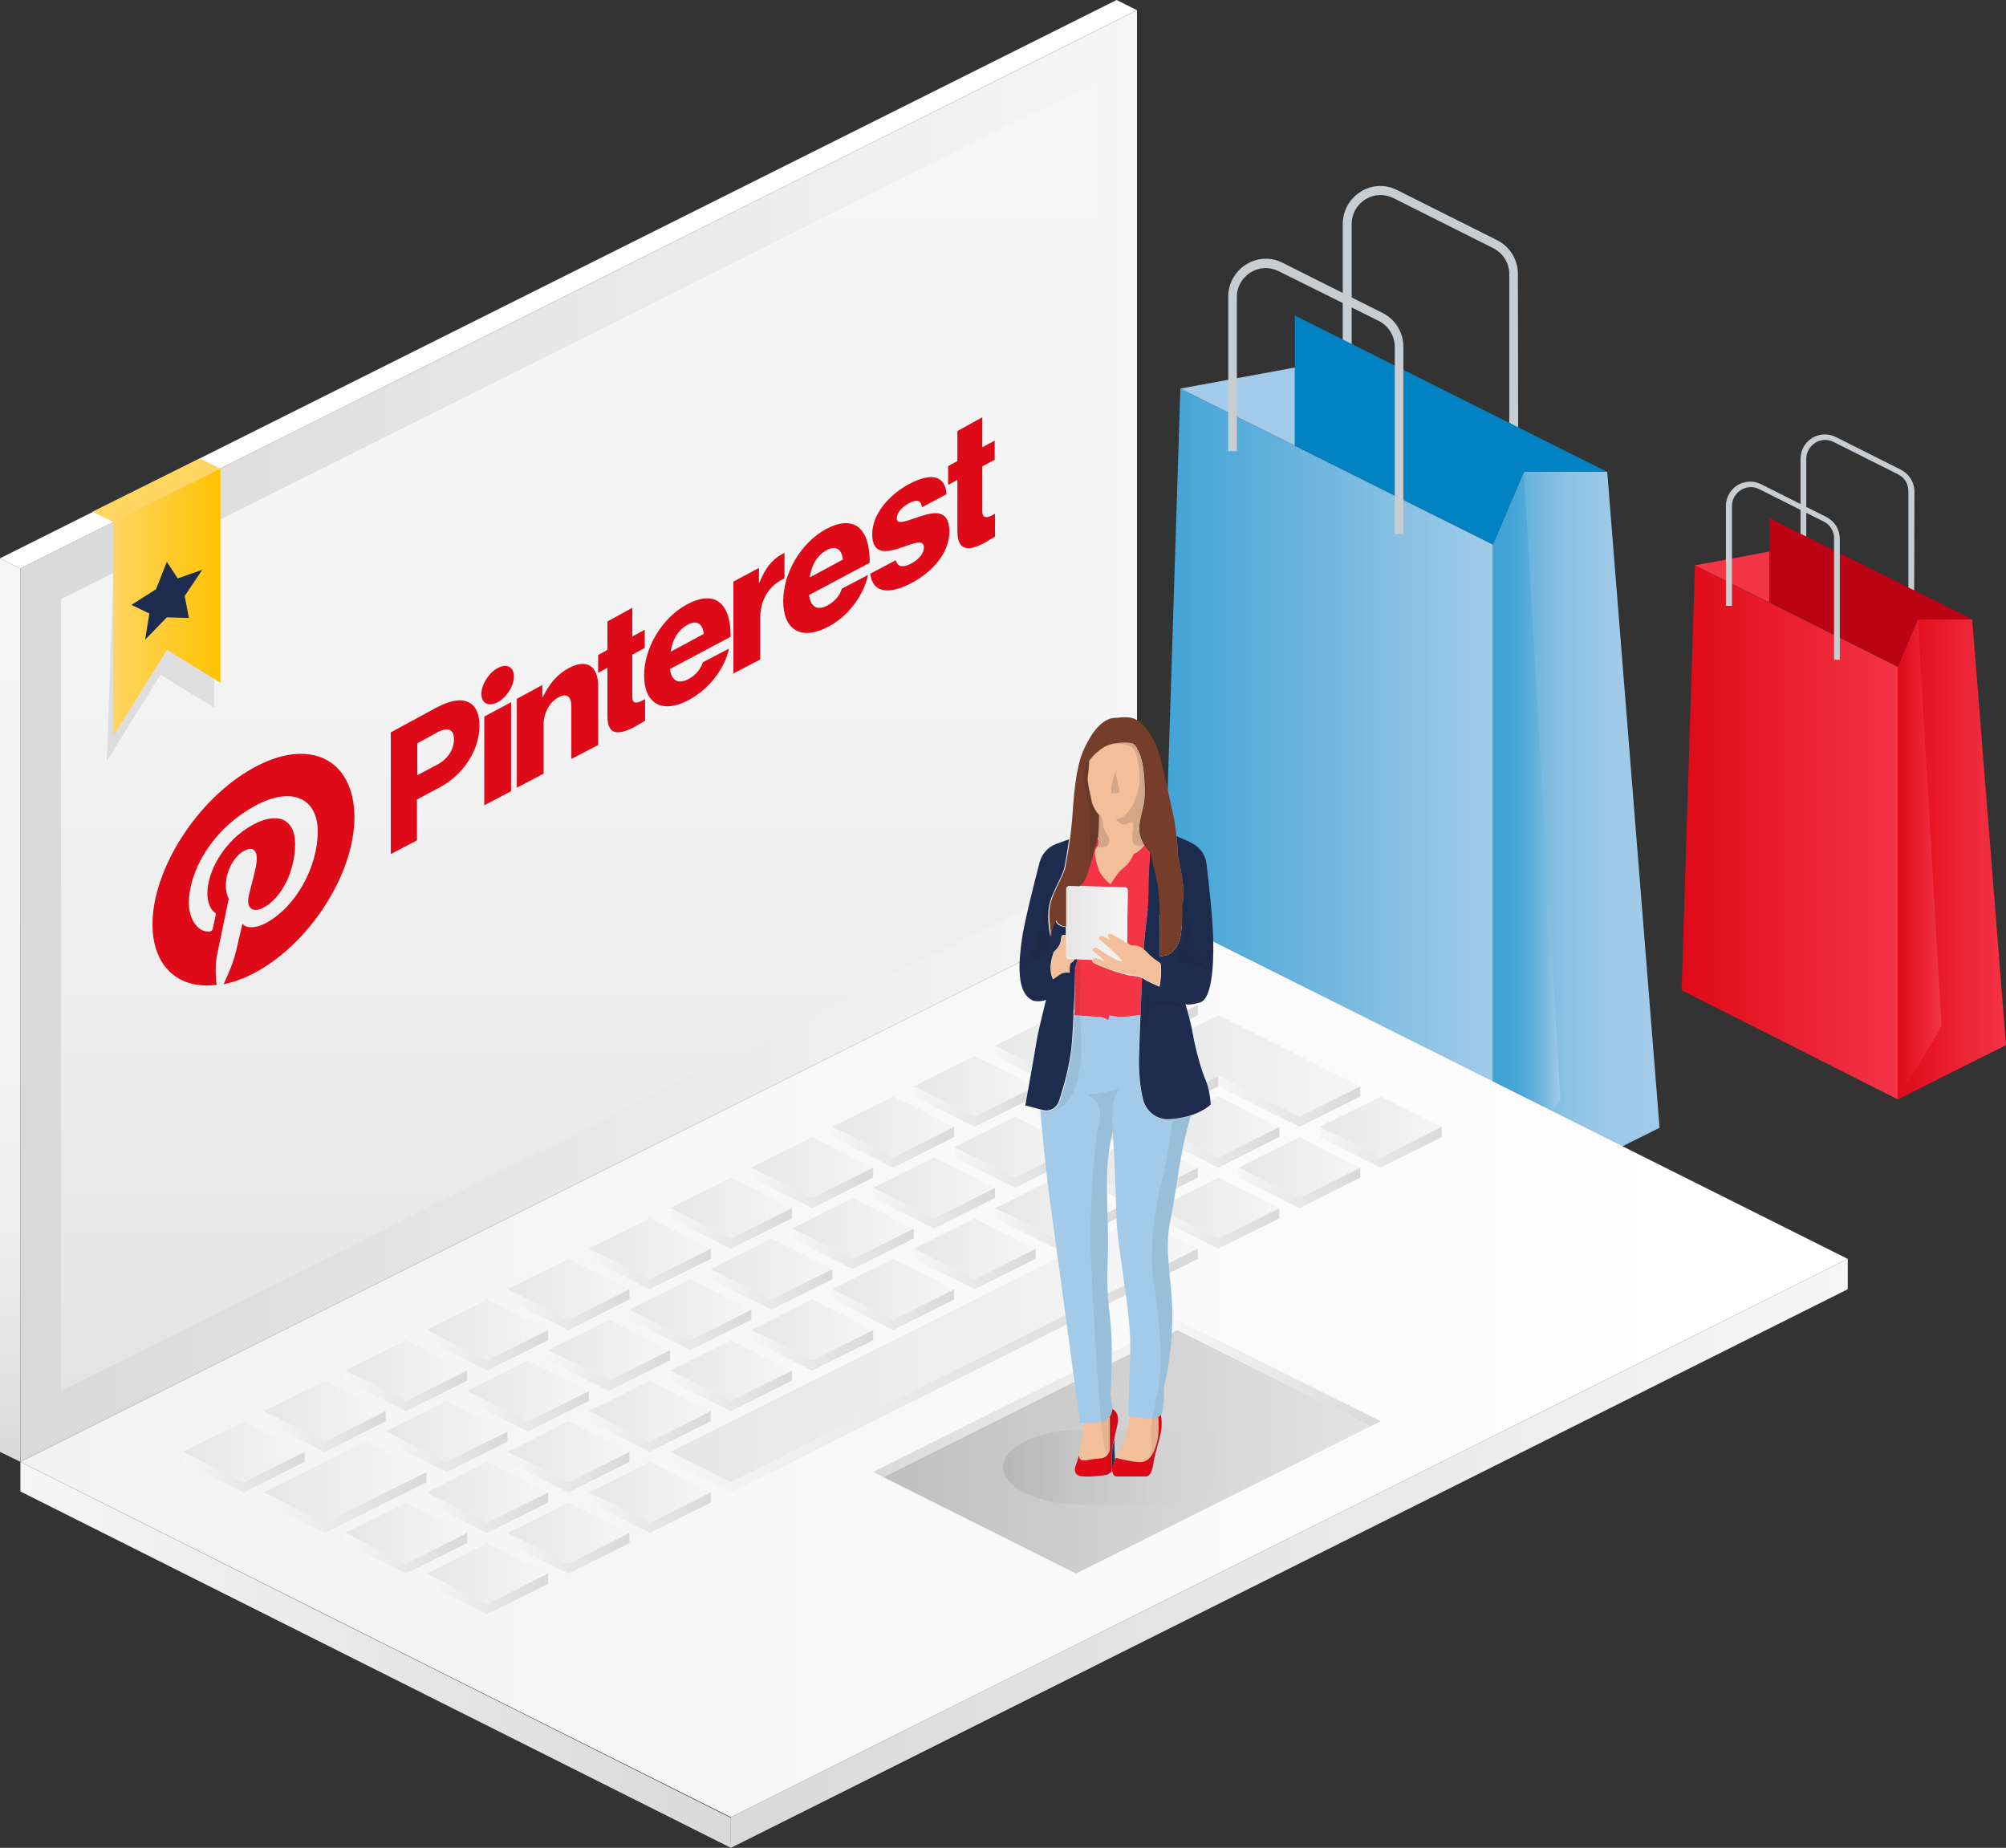 <?xml version="1.0" encoding="utf-8"?>
<!-- Generator: Adobe Illustrator 24.0.2, SVG Export Plug-In . SVG Version: 6.00 Build 0)  -->
<svg version="1.1" id="Calque_1" xmlns="http://www.w3.org/2000/svg" xmlns:xlink="http://www.w3.org/1999/xlink" x="0px" y="0px"
	 viewBox="0 0 628.8 579.2" style="enable-background:new 0 0 628.8 579.2;" xml:space="preserve">
<rect x="0" y="0" width="628.8" height="579.2" fill="#333333" stroke="none"/>
<style type="text/css">
	.st0{fill:#C8CDD1;}
	.st1{fill:url(#SVGID_1_);}
	.st2{fill:url(#SVGID_2_);}
	.st3{fill:url(#SVGID_3_);}
	.st4{fill:#A3CBE9;}
	.st5{fill:#0082C3;}
	.st6{fill:url(#SVGID_4_);}
	.st7{fill:url(#SVGID_5_);}
	.st8{fill:url(#SVGID_6_);}
	.st9{fill:#F43447;}
	.st10{fill:#BA0416;}
	.st11{fill:url(#SVGID_7_);}
	.st12{fill:url(#SVGID_8_);}
	.st13{fill:url(#SVGID_9_);}
	.st14{fill:url(#SVGID_10_);}
	.st15{fill:url(#SVGID_11_);}
	.st16{fill:url(#SVGID_12_);}
	.st17{fill:url(#SVGID_13_);}
	.st18{fill:url(#SVGID_14_);}
	.st19{fill:url(#SVGID_15_);}
	.st20{fill:url(#SVGID_16_);}
	.st21{fill:url(#SVGID_17_);}
	.st22{fill:url(#SVGID_18_);}
	.st23{fill:url(#SVGID_19_);}
	.st24{fill:url(#SVGID_20_);}
	.st25{fill:url(#SVGID_21_);}
	.st26{fill:url(#SVGID_22_);}
	.st27{fill:url(#SVGID_23_);}
	.st28{fill:url(#SVGID_24_);}
	.st29{fill:url(#SVGID_25_);}
	.st30{fill:url(#SVGID_26_);}
	.st31{fill:url(#SVGID_27_);}
	.st32{fill:url(#SVGID_28_);}
	.st33{fill:url(#SVGID_29_);}
	.st34{fill:url(#SVGID_30_);}
	.st35{fill:url(#SVGID_31_);}
	.st36{fill:url(#SVGID_32_);}
	.st37{fill:url(#SVGID_33_);}
	.st38{fill:url(#SVGID_34_);}
	.st39{fill:url(#SVGID_35_);}
	.st40{fill:url(#SVGID_36_);}
	.st41{fill:url(#SVGID_37_);}
	.st42{fill:url(#SVGID_38_);}
	.st43{fill:url(#SVGID_39_);}
	.st44{fill:url(#SVGID_40_);}
	.st45{fill:url(#SVGID_41_);}
	.st46{fill:url(#SVGID_42_);}
	.st47{fill:url(#SVGID_43_);}
	.st48{fill:url(#SVGID_44_);}
	.st49{fill:url(#SVGID_45_);}
	.st50{fill:url(#SVGID_46_);}
	.st51{fill:url(#SVGID_47_);}
	.st52{fill:url(#SVGID_48_);}
	.st53{fill:url(#SVGID_49_);}
	.st54{fill:url(#SVGID_50_);}
	.st55{fill:url(#SVGID_51_);}
	.st56{fill:url(#SVGID_52_);}
	.st57{fill:url(#SVGID_53_);}
	.st58{fill:url(#SVGID_54_);}
	.st59{fill:url(#SVGID_55_);}
	.st60{fill:url(#SVGID_56_);}
	.st61{fill:url(#SVGID_57_);}
	.st62{fill:url(#SVGID_58_);}
	.st63{fill:url(#SVGID_59_);}
	.st64{fill:url(#SVGID_60_);}
	.st65{fill:url(#SVGID_61_);}
	.st66{fill:url(#SVGID_62_);}
	.st67{fill:url(#SVGID_63_);}
	.st68{fill:url(#SVGID_64_);}
	.st69{fill:url(#SVGID_65_);}
	.st70{fill:url(#SVGID_66_);}
	.st71{fill:url(#SVGID_67_);}
	.st72{fill:url(#SVGID_68_);}
	.st73{fill:url(#SVGID_69_);}
	.st74{fill:url(#SVGID_70_);}
	.st75{fill:url(#SVGID_71_);}
	.st76{fill:url(#SVGID_72_);}
	.st77{fill:url(#SVGID_73_);}
	.st78{fill:url(#SVGID_74_);}
	.st79{fill:url(#SVGID_75_);}
	.st80{fill:url(#SVGID_76_);}
	.st81{fill:url(#SVGID_77_);}
	.st82{fill:url(#SVGID_78_);}
	.st83{fill:url(#SVGID_79_);}
	.st84{fill:url(#SVGID_80_);}
	.st85{fill:url(#SVGID_81_);}
	.st86{fill:url(#SVGID_82_);}
	.st87{fill:url(#SVGID_83_);}
	.st88{fill:url(#SVGID_84_);}
	.st89{fill:url(#SVGID_85_);}
	.st90{fill:url(#SVGID_86_);}
	.st91{fill:url(#SVGID_87_);}
	.st92{fill:url(#SVGID_88_);}
	.st93{fill:url(#SVGID_89_);}
	.st94{fill:url(#SVGID_90_);}
	.st95{fill:url(#SVGID_91_);}
	.st96{fill:url(#SVGID_92_);}
	.st97{fill:url(#SVGID_93_);}
	.st98{fill:url(#SVGID_94_);}
	.st99{fill:url(#SVGID_95_);}
	.st100{fill:url(#SVGID_96_);}
	.st101{fill:url(#SVGID_97_);}
	.st102{fill:url(#SVGID_98_);}
	.st103{fill:#FFFFFF;}
	.st104{fill:#DF0A18;}
	.st105{fill:none;stroke:#FDC300;stroke-width:1.109;stroke-linecap:round;stroke-linejoin:round;stroke-miterlimit:10;}
	.st106{opacity:0.1;}
	.st107{fill:#1E1E1E;}
	.st108{fill:url(#SVGID_99_);}
	.st109{fill:#1D2B4E;}
	.st110{fill:#FFD461;}
	.st111{opacity:0.1;fill:url(#SVGID_100_);enable-background:new    ;}
	.st112{fill:#F3BE9A;}
	.st113{fill:#1D3661;}
	.st114{fill:#763D2A;}
	.st115{fill:url(#SVGID_101_);}
	.st116{opacity:0.15;}
	.st117{opacity:0.5;fill:#1E1E1E;}
</style>
<g id="Amazon">
	<g>
		<g>
			<g>
				<path class="st0" d="M475.9,144.6h-2.8V85.9c0-3.4-1.9-6.5-5-8.1l-31.3-15.7c-2.8-1.4-6.1-1.3-8.8,0.4c-2.7,1.7-4.3,4.5-4.3,7.7
					v48.3h-2.8V70.2c0-4.1,2.1-7.9,5.6-10.1c3.5-2.2,7.8-2.4,11.5-0.5l31.3,15.7c4,2,6.5,6.1,6.5,10.6L475.9,144.6L475.9,144.6z"/>
			</g>
			
				<linearGradient id="SVGID_1_" gradientUnits="userSpaceOnUse" x1="363.5" y1="920.81" x2="468" y2="920.81" gradientTransform="matrix(1 0 0 1 0 -670.11)">
				<stop  offset="0" style="stop-color:#40A3D5"/>
				<stop  offset="1" style="stop-color:#A3CBE9"/>
			</linearGradient>
			<polygon class="st1" points="363.5,326.9 468,379.6 468,170.7 370,121.8 			"/>
			
				<linearGradient id="SVGID_2_" gradientUnits="userSpaceOnUse" x1="468" y1="58.36" x2="520.2" y2="58.36" gradientTransform="matrix(1 0 0 -1 0 322.11)">
				<stop  offset="0" style="stop-color:#40A3D5"/>
				<stop  offset="6.451863e-02" style="stop-color:#4FA9D8"/>
				<stop  offset="0.223" style="stop-color:#6DB5DE"/>
				<stop  offset="0.39" style="stop-color:#85BFE3"/>
				<stop  offset="0.567" style="stop-color:#96C6E6"/>
				<stop  offset="0.76" style="stop-color:#A0CAE8"/>
				<stop  offset="1" style="stop-color:#A3CBE9"/>
			</linearGradient>
			<polygon class="st2" points="468,379.6 494.1,366.5 520.2,353.5 503.8,147.9 477.7,147.9 468,170.7 			"/>
			
				<linearGradient id="SVGID_3_" gradientUnits="userSpaceOnUse" x1="467.95" y1="58.36" x2="489.05" y2="58.36" gradientTransform="matrix(1 0 0 -1 0 322.11)">
				<stop  offset="0" style="stop-color:#40A3D5"/>
				<stop  offset="0.24" style="stop-color:#43A4D6"/>
				<stop  offset="0.433" style="stop-color:#4DA8D8"/>
				<stop  offset="0.61" style="stop-color:#5EAFDB"/>
				<stop  offset="0.777" style="stop-color:#76B9E0"/>
				<stop  offset="0.935" style="stop-color:#94C5E6"/>
				<stop  offset="1" style="stop-color:#A3CBE9"/>
			</linearGradient>
			<polygon class="st3" points="468,379.6 489.1,344.4 477.7,147.9 468,170.7 			"/>
			<g>
				<polygon class="st4" points="370,121.8 405.9,139.7 405.9,115.2 				"/>
				<polygon class="st5" points="405.9,98.9 405.9,115.2 405.9,139.7 468,170.7 477.7,147.9 503.8,147.9 				"/>
			</g>
			<g>
				<path class="st0" d="M440,167.4h-2.8v-58.7c0-3.4-1.9-6.5-5-8.1L400.8,85c-2.8-1.4-6.1-1.3-8.8,0.4c-2.7,1.7-4.3,4.5-4.3,7.7
					v48.3H385V93c0-4.1,2.1-7.9,5.6-10.1s7.8-2.4,11.5-0.5l31.3,15.7c4,2,6.5,6.1,6.5,10.6v58.7H440z"/>
			</g>
		</g>
		<g>
			<g>
				<path class="st0" d="M600,192h-1.8v-38.1c0-2.2-1.2-4.2-3.2-5.2l-20.3-10.2c-1.8-0.9-4-0.8-5.7,0.3s-2.8,2.9-2.8,5v31.3h-1.8
					v-31.3c0-2.7,1.4-5.1,3.6-6.5c2.3-1.4,5.1-1.5,7.5-0.3l20.3,10.2c2.6,1.3,4.3,3.9,4.3,6.9L600,192L600,192z"/>
			</g>
			
				<linearGradient id="SVGID_4_" gradientUnits="userSpaceOnUse" x1="527.1" y1="931.01" x2="594.9" y2="931.01" gradientTransform="matrix(1 0 0 1 0 -670.11)">
				<stop  offset="0" style="stop-color:#DF0A18"/>
				<stop  offset="1" style="stop-color:#F43447"/>
			</linearGradient>
			<polygon class="st6" points="527.1,310.4 594.9,344.6 594.9,209 531.3,177.2 			"/>
			
				<linearGradient id="SVGID_5_" gradientUnits="userSpaceOnUse" x1="594.9" y1="52.76" x2="628.8" y2="52.76" gradientTransform="matrix(1 0 0 -1 0 322.11)">
				<stop  offset="0" style="stop-color:#DF0A18"/>
				<stop  offset="1" style="stop-color:#F43447"/>
			</linearGradient>
			<polygon class="st7" points="594.9,344.6 611.8,336.1 628.8,327.6 618.2,194.1 601.2,194.1 594.9,209 			"/>
			
				<linearGradient id="SVGID_6_" gradientUnits="userSpaceOnUse" x1="594.873" y1="52.76" x2="608.573" y2="52.76" gradientTransform="matrix(1 0 0 -1 0 322.11)">
				<stop  offset="0" style="stop-color:#DF0A18"/>
				<stop  offset="1" style="stop-color:#F43447"/>
			</linearGradient>
			<polygon class="st8" points="594.9,344.6 608.6,321.7 601.2,194.1 594.9,209 			"/>
			<g>
				<polygon class="st9" points="531.3,177.2 554.6,188.8 554.6,172.9 				"/>
				<polygon class="st10" points="554.6,162.4 554.6,172.9 554.6,188.8 594.9,209 601.2,194.1 618.2,194.1 				"/>
			</g>
			<g>
				<path class="st0" d="M576.7,206.8h-1.8v-38.1c0-2.2-1.2-4.2-3.2-5.2l-20.3-10.2c-1.8-0.9-4-0.8-5.7,0.3s-2.8,2.9-2.8,5v31.3H541
					v-31.3c0-2.7,1.4-5.1,3.6-6.5c2.3-1.4,5.1-1.5,7.5-0.3l20.3,10.2c2.6,1.3,4.3,3.9,4.3,6.9L576.7,206.8L576.7,206.8z"/>
			</g>
		</g>
	</g>
	<g>
		
			<linearGradient id="SVGID_7_" gradientUnits="userSpaceOnUse" x1="6.4" y1="-196.59" x2="229.1" y2="-196.59" gradientTransform="matrix(1 0 0 -1 0 322.11)">
			<stop  offset="0" style="stop-color:#F6F6F6"/>
			<stop  offset="1" style="stop-color:#D9D9D9"/>
		</linearGradient>
		<polygon class="st11" points="6.4,458.2 6.4,467.5 229.1,579.2 229.1,569.8 		"/>
		
			<linearGradient id="SVGID_8_" gradientUnits="userSpaceOnUse" x1="229.1" y1="-164.79" x2="579.2" y2="-164.79" gradientTransform="matrix(1 0 0 -1 0 322.11)">
			<stop  offset="0" style="stop-color:#D9D9D9"/>
			<stop  offset="1" style="stop-color:#F6F6F6"/>
		</linearGradient>
		<polygon class="st12" points="229.1,569.6 579.2,394.6 579.2,404.1 229.1,579.2 		"/>
		
			<linearGradient id="SVGID_9_" gradientUnits="userSpaceOnUse" x1="6.4" y1="-104.29" x2="579.2" y2="-104.29" gradientTransform="matrix(1 0 0 -1 0 322.11)">
			<stop  offset="0" style="stop-color:#F2F2F2"/>
			<stop  offset="1" style="stop-color:#FFFFFF"/>
		</linearGradient>
		<polygon class="st13" points="579.2,394.6 356.4,283.2 6.4,458.2 229.1,569.6 		"/>
		<g>
			
				<linearGradient id="SVGID_10_" gradientUnits="userSpaceOnUse" x1="57.3" y1="-132.94" x2="95.5" y2="-132.94" gradientTransform="matrix(1 0 0 -1 0 322.11)">
				<stop  offset="0" style="stop-color:#E6E6E6"/>
				<stop  offset="1" style="stop-color:#F6F6F6"/>
			</linearGradient>
			<polygon class="st14" points="57.3,455.1 76.4,445.5 95.5,455.1 76.4,464.6 			"/>
			
				<linearGradient id="SVGID_11_" gradientUnits="userSpaceOnUse" x1="57.3" y1="-139.34" x2="95.5" y2="-139.34" gradientTransform="matrix(1 0 0 -1 0 322.11)">
				<stop  offset="0" style="stop-color:#F6F6F6"/>
				<stop  offset="1" style="stop-color:#D9D9D9"/>
			</linearGradient>
			<polygon class="st15" points="57.3,455.1 57.3,458.2 76.4,467.8 95.5,458.2 95.5,455.1 76.4,464.6 			"/>
		</g>
		<g>
			
				<linearGradient id="SVGID_12_" gradientUnits="userSpaceOnUse" x1="82.7" y1="-142.49" x2="133.616" y2="-142.49" gradientTransform="matrix(1 0 0 -1 0 322.11)">
				<stop  offset="0" style="stop-color:#E6E6E6"/>
				<stop  offset="1" style="stop-color:#F6F6F6"/>
			</linearGradient>
			<polygon class="st16" points="82.7,467.8 114.6,451.9 133.7,461.4 101.8,477.3 			"/>
			
				<linearGradient id="SVGID_13_" gradientUnits="userSpaceOnUse" x1="82.7" y1="-148.84" x2="133.616" y2="-148.84" gradientTransform="matrix(1 0 0 -1 0 322.11)">
				<stop  offset="0" style="stop-color:#F6F6F6"/>
				<stop  offset="1" style="stop-color:#D9D9D9"/>
			</linearGradient>
			<polygon class="st17" points="82.7,467.8 82.7,471 101.8,480.5 133.7,464.6 133.7,461.4 101.8,477.3 			"/>
		</g>
		<g>
			
				<linearGradient id="SVGID_14_" gradientUnits="userSpaceOnUse" x1="82.7" y1="-120.24" x2="120.9" y2="-120.24" gradientTransform="matrix(1 0 0 -1 0 322.11)">
				<stop  offset="0" style="stop-color:#E6E6E6"/>
				<stop  offset="1" style="stop-color:#F6F6F6"/>
			</linearGradient>
			<polygon class="st18" points="82.7,442.3 101.8,432.8 120.9,442.3 101.8,451.9 			"/>
			
				<linearGradient id="SVGID_15_" gradientUnits="userSpaceOnUse" x1="82.7" y1="-126.59" x2="120.9" y2="-126.59" gradientTransform="matrix(1 0 0 -1 0 322.11)">
				<stop  offset="0" style="stop-color:#F6F6F6"/>
				<stop  offset="1" style="stop-color:#D9D9D9"/>
			</linearGradient>
			<polygon class="st19" points="82.7,442.3 82.7,445.5 101.8,455.1 120.9,445.5 120.9,442.3 101.8,451.9 			"/>
		</g>
		<g>
			
				<linearGradient id="SVGID_16_" gradientUnits="userSpaceOnUse" x1="108.2" y1="-107.49" x2="146.4" y2="-107.49" gradientTransform="matrix(1 0 0 -1 0 322.11)">
				<stop  offset="0" style="stop-color:#E6E6E6"/>
				<stop  offset="1" style="stop-color:#F6F6F6"/>
			</linearGradient>
			<polygon class="st20" points="108.2,429.6 127.3,420.1 146.4,429.6 127.3,439.1 			"/>
			
				<linearGradient id="SVGID_17_" gradientUnits="userSpaceOnUse" x1="108.2" y1="-113.84" x2="146.4" y2="-113.84" gradientTransform="matrix(1 0 0 -1 0 322.11)">
				<stop  offset="0" style="stop-color:#F6F6F6"/>
				<stop  offset="1" style="stop-color:#D9D9D9"/>
			</linearGradient>
			<polygon class="st21" points="108.2,429.6 108.2,432.8 127.3,442.3 146.4,432.8 146.4,429.6 127.3,439.1 			"/>
		</g>
		<g>
			
				<linearGradient id="SVGID_18_" gradientUnits="userSpaceOnUse" x1="133.654" y1="-94.74" x2="171.841" y2="-94.74" gradientTransform="matrix(1 0 0 -1 0 322.11)">
				<stop  offset="0" style="stop-color:#E6E6E6"/>
				<stop  offset="1" style="stop-color:#F6F6F6"/>
			</linearGradient>
			<polygon class="st22" points="133.7,416.9 152.7,407.3 171.8,416.9 152.7,426.4 			"/>
			
				<linearGradient id="SVGID_19_" gradientUnits="userSpaceOnUse" x1="133.654" y1="-101.14" x2="171.841" y2="-101.14" gradientTransform="matrix(1 0 0 -1 0 322.11)">
				<stop  offset="0" style="stop-color:#F6F6F6"/>
				<stop  offset="1" style="stop-color:#D9D9D9"/>
			</linearGradient>
			<polygon class="st23" points="133.7,416.9 133.7,420.1 152.7,429.6 171.8,420.1 171.8,416.9 152.7,426.4 			"/>
		</g>
		<g>
			
				<linearGradient id="SVGID_20_" gradientUnits="userSpaceOnUse" x1="159.1" y1="-82.04" x2="197.3" y2="-82.04" gradientTransform="matrix(1 0 0 -1 0 322.11)">
				<stop  offset="0" style="stop-color:#E6E6E6"/>
				<stop  offset="1" style="stop-color:#F6F6F6"/>
			</linearGradient>
			<polygon class="st24" points="159.1,404.1 178.2,394.6 197.3,404.1 178.2,413.7 			"/>
			
				<linearGradient id="SVGID_21_" gradientUnits="userSpaceOnUse" x1="159.1" y1="-88.39" x2="197.3" y2="-88.39" gradientTransform="matrix(1 0 0 -1 0 322.11)">
				<stop  offset="0" style="stop-color:#F6F6F6"/>
				<stop  offset="1" style="stop-color:#D9D9D9"/>
			</linearGradient>
			<polygon class="st25" points="159.1,404.1 159.1,407.3 178.2,416.9 197.3,407.3 197.3,404.1 178.2,413.7 			"/>
		</g>
		<g>
			
				<linearGradient id="SVGID_22_" gradientUnits="userSpaceOnUse" x1="184.6" y1="-69.34" x2="222.8" y2="-69.34" gradientTransform="matrix(1 0 0 -1 0 322.11)">
				<stop  offset="0" style="stop-color:#E6E6E6"/>
				<stop  offset="1" style="stop-color:#F6F6F6"/>
			</linearGradient>
			<polygon class="st26" points="184.6,391.4 203.7,381.9 222.8,391.4 203.7,401 			"/>
			
				<linearGradient id="SVGID_23_" gradientUnits="userSpaceOnUse" x1="184.6" y1="-75.64" x2="222.8" y2="-75.64" gradientTransform="matrix(1 0 0 -1 0 322.11)">
				<stop  offset="0" style="stop-color:#F6F6F6"/>
				<stop  offset="1" style="stop-color:#D9D9D9"/>
			</linearGradient>
			<polygon class="st27" points="184.6,391.4 184.6,394.6 203.7,404.1 222.8,394.6 222.8,391.4 203.7,401 			"/>
		</g>
		<g>
			
				<linearGradient id="SVGID_24_" gradientUnits="userSpaceOnUse" x1="210" y1="-56.54" x2="248.2" y2="-56.54" gradientTransform="matrix(1 0 0 -1 0 322.11)">
				<stop  offset="0" style="stop-color:#E6E6E6"/>
				<stop  offset="1" style="stop-color:#F6F6F6"/>
			</linearGradient>
			<polygon class="st28" points="210,378.7 229.1,369.1 248.2,378.7 229.1,388.2 			"/>
			
				<linearGradient id="SVGID_25_" gradientUnits="userSpaceOnUse" x1="210" y1="-62.94" x2="248.2" y2="-62.94" gradientTransform="matrix(1 0 0 -1 0 322.11)">
				<stop  offset="0" style="stop-color:#F6F6F6"/>
				<stop  offset="1" style="stop-color:#D9D9D9"/>
			</linearGradient>
			<polygon class="st29" points="210,378.7 210,381.9 229.1,391.4 248.2,381.9 248.2,378.7 229.1,388.2 			"/>
		</g>
		<g>
			
				<linearGradient id="SVGID_26_" gradientUnits="userSpaceOnUse" x1="235.5" y1="-43.84" x2="273.7" y2="-43.84" gradientTransform="matrix(1 0 0 -1 0 322.11)">
				<stop  offset="0" style="stop-color:#E6E6E6"/>
				<stop  offset="1" style="stop-color:#F6F6F6"/>
			</linearGradient>
			<polygon class="st30" points="235.5,366 254.6,356.4 273.7,366 254.6,375.5 			"/>
			
				<linearGradient id="SVGID_27_" gradientUnits="userSpaceOnUse" x1="235.5" y1="-50.24" x2="273.7" y2="-50.24" gradientTransform="matrix(1 0 0 -1 0 322.11)">
				<stop  offset="0" style="stop-color:#F6F6F6"/>
				<stop  offset="1" style="stop-color:#D9D9D9"/>
			</linearGradient>
			<polygon class="st31" points="235.5,366 235.5,369.1 254.6,378.7 273.7,369.1 273.7,366 254.6,375.5 			"/>
		</g>
		<g>
			
				<linearGradient id="SVGID_28_" gradientUnits="userSpaceOnUse" x1="260.943" y1="-31.14" x2="299.143" y2="-31.14" gradientTransform="matrix(1 0 0 -1 0 322.11)">
				<stop  offset="0" style="stop-color:#E6E6E6"/>
				<stop  offset="1" style="stop-color:#F6F6F6"/>
			</linearGradient>
			<polygon class="st32" points="260.9,353.2 280,343.7 299.1,353.2 280,362.8 			"/>
			
				<linearGradient id="SVGID_29_" gradientUnits="userSpaceOnUse" x1="260.943" y1="-37.49" x2="299.143" y2="-37.49" gradientTransform="matrix(1 0 0 -1 0 322.11)">
				<stop  offset="0" style="stop-color:#F6F6F6"/>
				<stop  offset="1" style="stop-color:#D9D9D9"/>
			</linearGradient>
			<polygon class="st33" points="260.9,353.2 260.9,356.4 280,366 299.1,356.4 299.1,353.2 280,362.8 			"/>
		</g>
		<g>
			
				<linearGradient id="SVGID_30_" gradientUnits="userSpaceOnUse" x1="286.4" y1="-18.39" x2="324.6" y2="-18.39" gradientTransform="matrix(1 0 0 -1 0 322.11)">
				<stop  offset="0" style="stop-color:#E6E6E6"/>
				<stop  offset="1" style="stop-color:#F6F6F6"/>
			</linearGradient>
			<polygon class="st34" points="286.4,340.5 305.5,331 324.6,340.5 305.5,350 			"/>
			
				<linearGradient id="SVGID_31_" gradientUnits="userSpaceOnUse" x1="286.4" y1="-24.74" x2="324.6" y2="-24.74" gradientTransform="matrix(1 0 0 -1 0 322.11)">
				<stop  offset="0" style="stop-color:#F6F6F6"/>
				<stop  offset="1" style="stop-color:#D9D9D9"/>
			</linearGradient>
			<polygon class="st35" points="286.4,340.5 286.4,343.7 305.5,353.2 324.6,343.7 324.6,340.5 305.5,350 			"/>
		</g>
		<g>
			
				<linearGradient id="SVGID_32_" gradientUnits="userSpaceOnUse" x1="120.9" y1="-126.54" x2="159.1" y2="-126.54" gradientTransform="matrix(1 0 0 -1 0 322.11)">
				<stop  offset="0" style="stop-color:#E6E6E6"/>
				<stop  offset="1" style="stop-color:#F6F6F6"/>
			</linearGradient>
			<polygon class="st36" points="120.9,448.7 140,439.1 159.1,448.7 140,458.2 			"/>
			
				<linearGradient id="SVGID_33_" gradientUnits="userSpaceOnUse" x1="120.9" y1="-132.94" x2="159.1" y2="-132.94" gradientTransform="matrix(1 0 0 -1 0 322.11)">
				<stop  offset="0" style="stop-color:#F6F6F6"/>
				<stop  offset="1" style="stop-color:#D9D9D9"/>
			</linearGradient>
			<polygon class="st37" points="120.9,448.7 120.9,451.9 140,461.4 159.1,451.9 159.1,448.7 140,458.2 			"/>
		</g>
		<g>
			
				<linearGradient id="SVGID_34_" gradientUnits="userSpaceOnUse" x1="146.4" y1="-113.84" x2="184.6" y2="-113.84" gradientTransform="matrix(1 0 0 -1 0 322.11)">
				<stop  offset="0" style="stop-color:#E6E6E6"/>
				<stop  offset="1" style="stop-color:#F6F6F6"/>
			</linearGradient>
			<polygon class="st38" points="146.4,436 165.5,426.4 184.6,436 165.5,445.5 			"/>
			
				<linearGradient id="SVGID_35_" gradientUnits="userSpaceOnUse" x1="146.4" y1="-120.24" x2="184.6" y2="-120.24" gradientTransform="matrix(1 0 0 -1 0 322.11)">
				<stop  offset="0" style="stop-color:#F6F6F6"/>
				<stop  offset="1" style="stop-color:#D9D9D9"/>
			</linearGradient>
			<polygon class="st39" points="146.4,436 146.4,439.1 165.5,448.7 184.6,439.1 184.6,436 165.5,445.5 			"/>
		</g>
		<g>
			
				<linearGradient id="SVGID_36_" gradientUnits="userSpaceOnUse" x1="171.841" y1="-101.14" x2="210.041" y2="-101.14" gradientTransform="matrix(1 0 0 -1 0 322.11)">
				<stop  offset="0" style="stop-color:#E6E6E6"/>
				<stop  offset="1" style="stop-color:#F6F6F6"/>
			</linearGradient>
			<polygon class="st40" points="171.8,423.2 190.9,413.7 210,423.2 190.9,432.8 			"/>
			
				<linearGradient id="SVGID_37_" gradientUnits="userSpaceOnUse" x1="171.841" y1="-107.49" x2="210.041" y2="-107.49" gradientTransform="matrix(1 0 0 -1 0 322.11)">
				<stop  offset="0" style="stop-color:#F6F6F6"/>
				<stop  offset="1" style="stop-color:#D9D9D9"/>
			</linearGradient>
			<polygon class="st41" points="171.8,423.2 171.8,426.4 190.9,436 210,426.4 210,423.2 190.9,432.8 			"/>
		</g>
		<g>
			
				<linearGradient id="SVGID_38_" gradientUnits="userSpaceOnUse" x1="197.3" y1="-88.44" x2="235.5" y2="-88.44" gradientTransform="matrix(1 0 0 -1 0 322.11)">
				<stop  offset="0" style="stop-color:#E6E6E6"/>
				<stop  offset="1" style="stop-color:#F6F6F6"/>
			</linearGradient>
			<polygon class="st42" points="197.3,410.5 216.4,401 235.5,410.5 216.4,420.1 			"/>
			
				<linearGradient id="SVGID_39_" gradientUnits="userSpaceOnUse" x1="197.3" y1="-94.74" x2="235.5" y2="-94.74" gradientTransform="matrix(1 0 0 -1 0 322.11)">
				<stop  offset="0" style="stop-color:#F6F6F6"/>
				<stop  offset="1" style="stop-color:#D9D9D9"/>
			</linearGradient>
			<polygon class="st43" points="197.3,410.5 197.3,413.7 216.4,423.2 235.5,413.7 235.5,410.5 216.4,420.1 			"/>
		</g>
		<g>
			
				<linearGradient id="SVGID_40_" gradientUnits="userSpaceOnUse" x1="222.756" y1="-75.64" x2="260.943" y2="-75.64" gradientTransform="matrix(1 0 0 -1 0 322.11)">
				<stop  offset="0" style="stop-color:#E6E6E6"/>
				<stop  offset="1" style="stop-color:#F6F6F6"/>
			</linearGradient>
			<polygon class="st44" points="222.8,397.8 241.8,388.2 260.9,397.8 241.8,407.3 			"/>
			
				<linearGradient id="SVGID_41_" gradientUnits="userSpaceOnUse" x1="222.756" y1="-82.04" x2="260.943" y2="-82.04" gradientTransform="matrix(1 0 0 -1 0 322.11)">
				<stop  offset="0" style="stop-color:#F6F6F6"/>
				<stop  offset="1" style="stop-color:#D9D9D9"/>
			</linearGradient>
			<polygon class="st45" points="222.8,397.8 222.8,401 241.8,410.5 260.9,401 260.9,397.8 241.8,407.3 			"/>
		</g>
		<g>
			
				<linearGradient id="SVGID_42_" gradientUnits="userSpaceOnUse" x1="248.2" y1="-62.94" x2="286.4" y2="-62.94" gradientTransform="matrix(1 0 0 -1 0 322.11)">
				<stop  offset="0" style="stop-color:#E6E6E6"/>
				<stop  offset="1" style="stop-color:#F6F6F6"/>
			</linearGradient>
			<polygon class="st46" points="248.2,385.1 267.3,375.5 286.4,385.1 267.3,394.6 			"/>
			
				<linearGradient id="SVGID_43_" gradientUnits="userSpaceOnUse" x1="248.2" y1="-69.34" x2="286.4" y2="-69.34" gradientTransform="matrix(1 0 0 -1 0 322.11)">
				<stop  offset="0" style="stop-color:#F6F6F6"/>
				<stop  offset="1" style="stop-color:#D9D9D9"/>
			</linearGradient>
			<polygon class="st47" points="248.2,385.1 248.2,388.2 267.3,397.8 286.4,388.2 286.4,385.1 267.3,394.6 			"/>
		</g>
		<g>
			
				<linearGradient id="SVGID_44_" gradientUnits="userSpaceOnUse" x1="273.7" y1="-50.24" x2="311.9" y2="-50.24" gradientTransform="matrix(1 0 0 -1 0 322.11)">
				<stop  offset="0" style="stop-color:#E6E6E6"/>
				<stop  offset="1" style="stop-color:#F6F6F6"/>
			</linearGradient>
			<polygon class="st48" points="273.7,372.3 292.8,362.8 311.9,372.3 292.8,381.9 			"/>
			
				<linearGradient id="SVGID_45_" gradientUnits="userSpaceOnUse" x1="273.7" y1="-56.59" x2="311.9" y2="-56.59" gradientTransform="matrix(1 0 0 -1 0 322.11)">
				<stop  offset="0" style="stop-color:#F6F6F6"/>
				<stop  offset="1" style="stop-color:#D9D9D9"/>
			</linearGradient>
			<polygon class="st49" points="273.7,372.3 273.7,375.5 292.8,385.1 311.9,375.5 311.9,372.3 292.8,381.9 			"/>
		</g>
		<g>
			
				<linearGradient id="SVGID_46_" gradientUnits="userSpaceOnUse" x1="299.1" y1="-37.44" x2="337.3" y2="-37.44" gradientTransform="matrix(1 0 0 -1 0 322.11)">
				<stop  offset="0" style="stop-color:#E6E6E6"/>
				<stop  offset="1" style="stop-color:#F6F6F6"/>
			</linearGradient>
			<polygon class="st50" points="299.1,359.6 318.2,350 337.3,359.6 318.2,369.1 			"/>
			
				<linearGradient id="SVGID_47_" gradientUnits="userSpaceOnUse" x1="299.1" y1="-43.84" x2="337.3" y2="-43.84" gradientTransform="matrix(1 0 0 -1 0 322.11)">
				<stop  offset="0" style="stop-color:#F6F6F6"/>
				<stop  offset="1" style="stop-color:#D9D9D9"/>
			</linearGradient>
			<polygon class="st51" points="299.1,359.6 299.1,362.8 318.2,372.3 337.3,362.8 337.3,359.6 318.2,369.1 			"/>
		</g>
		<g>
			
				<linearGradient id="SVGID_48_" gradientUnits="userSpaceOnUse" x1="324.6" y1="-24.74" x2="362.8" y2="-24.74" gradientTransform="matrix(1 0 0 -1 0 322.11)">
				<stop  offset="0" style="stop-color:#E6E6E6"/>
				<stop  offset="1" style="stop-color:#F6F6F6"/>
			</linearGradient>
			<polygon class="st52" points="324.6,346.9 343.7,337.3 362.8,346.9 343.7,356.4 			"/>
			
				<linearGradient id="SVGID_49_" gradientUnits="userSpaceOnUse" x1="324.6" y1="-31.14" x2="362.8" y2="-31.14" gradientTransform="matrix(1 0 0 -1 0 322.11)">
				<stop  offset="0" style="stop-color:#F6F6F6"/>
				<stop  offset="1" style="stop-color:#D9D9D9"/>
			</linearGradient>
			<polygon class="st53" points="324.6,346.9 324.6,350 343.7,359.6 362.8,350 362.8,346.9 343.7,356.4 			"/>
		</g>
		<g>
			
				<linearGradient id="SVGID_50_" gradientUnits="userSpaceOnUse" x1="350" y1="-11.99" x2="426.4" y2="-11.99" gradientTransform="matrix(1 0 0 -1 0 322.11)">
				<stop  offset="0" style="stop-color:#E6E6E6"/>
				<stop  offset="1" style="stop-color:#F6F6F6"/>
			</linearGradient>
			<polygon class="st54" points="350,334.1 381.9,318.2 401,327.8 426.4,340.5 407.3,350 381.9,337.3 369.1,343.7 			"/>
			
				<linearGradient id="SVGID_51_" gradientUnits="userSpaceOnUse" x1="350.046" y1="-18.39" x2="381.868" y2="-18.39" gradientTransform="matrix(1 0 0 -1 0 322.11)">
				<stop  offset="0" style="stop-color:#F6F6F6"/>
				<stop  offset="1" style="stop-color:#D9D9D9"/>
			</linearGradient>
			<polygon class="st55" points="350,334.1 350,337.3 369.1,346.9 381.9,340.5 381.9,337.3 369.1,343.7 			"/>
		</g>
		<g>
			
				<linearGradient id="SVGID_52_" gradientUnits="userSpaceOnUse" x1="108.2" y1="-158.44" x2="146.4" y2="-158.44" gradientTransform="matrix(1 0 0 -1 0 322.11)">
				<stop  offset="0" style="stop-color:#E6E6E6"/>
				<stop  offset="1" style="stop-color:#F6F6F6"/>
			</linearGradient>
			<polygon class="st56" points="108.2,480.5 127.3,471 146.4,480.5 127.3,490.1 			"/>
			
				<linearGradient id="SVGID_53_" gradientUnits="userSpaceOnUse" x1="108.2" y1="-164.74" x2="146.4" y2="-164.74" gradientTransform="matrix(1 0 0 -1 0 322.11)">
				<stop  offset="0" style="stop-color:#F6F6F6"/>
				<stop  offset="1" style="stop-color:#D9D9D9"/>
			</linearGradient>
			<polygon class="st57" points="108.2,480.5 108.2,483.7 127.3,493.2 146.4,483.7 146.4,480.5 127.3,490.1 			"/>
		</g>
		<g>
			
				<linearGradient id="SVGID_54_" gradientUnits="userSpaceOnUse" x1="133.654" y1="-145.64" x2="171.841" y2="-145.64" gradientTransform="matrix(1 0 0 -1 0 322.11)">
				<stop  offset="0" style="stop-color:#E6E6E6"/>
				<stop  offset="1" style="stop-color:#F6F6F6"/>
			</linearGradient>
			<polygon class="st58" points="133.7,467.8 152.7,458.2 171.8,467.8 152.7,477.3 			"/>
			
				<linearGradient id="SVGID_55_" gradientUnits="userSpaceOnUse" x1="133.654" y1="-152.04" x2="171.841" y2="-152.04" gradientTransform="matrix(1 0 0 -1 0 322.11)">
				<stop  offset="0" style="stop-color:#F6F6F6"/>
				<stop  offset="1" style="stop-color:#D9D9D9"/>
			</linearGradient>
			<polygon class="st59" points="133.7,467.8 133.7,471 152.7,480.5 171.8,471 171.8,467.8 152.7,477.3 			"/>
		</g>
		<g>
			
				<linearGradient id="SVGID_56_" gradientUnits="userSpaceOnUse" x1="159.1" y1="-132.94" x2="197.3" y2="-132.94" gradientTransform="matrix(1 0 0 -1 0 322.11)">
				<stop  offset="0" style="stop-color:#E6E6E6"/>
				<stop  offset="1" style="stop-color:#F6F6F6"/>
			</linearGradient>
			<polygon class="st60" points="159.1,455.1 178.2,445.5 197.3,455.1 178.2,464.6 			"/>
			
				<linearGradient id="SVGID_57_" gradientUnits="userSpaceOnUse" x1="159.1" y1="-139.34" x2="197.3" y2="-139.34" gradientTransform="matrix(1 0 0 -1 0 322.11)">
				<stop  offset="0" style="stop-color:#F6F6F6"/>
				<stop  offset="1" style="stop-color:#D9D9D9"/>
			</linearGradient>
			<polygon class="st61" points="159.1,455.1 159.1,458.2 178.2,467.8 197.3,458.2 197.3,455.1 178.2,464.6 			"/>
		</g>
		<g>
			
				<linearGradient id="SVGID_58_" gradientUnits="userSpaceOnUse" x1="133.654" y1="-171.14" x2="171.841" y2="-171.14" gradientTransform="matrix(1 0 0 -1 0 322.11)">
				<stop  offset="0" style="stop-color:#E6E6E6"/>
				<stop  offset="1" style="stop-color:#F6F6F6"/>
			</linearGradient>
			<polygon class="st62" points="133.7,493.2 152.7,483.7 171.8,493.2 152.7,502.8 			"/>
			
				<linearGradient id="SVGID_59_" gradientUnits="userSpaceOnUse" x1="133.654" y1="-177.49" x2="171.841" y2="-177.49" gradientTransform="matrix(1 0 0 -1 0 322.11)">
				<stop  offset="0" style="stop-color:#F6F6F6"/>
				<stop  offset="1" style="stop-color:#D9D9D9"/>
			</linearGradient>
			<polygon class="st63" points="133.7,493.2 133.7,496.4 152.7,506 171.8,496.4 171.8,493.2 152.7,502.8 			"/>
		</g>
		<g>
			
				<linearGradient id="SVGID_60_" gradientUnits="userSpaceOnUse" x1="159.1" y1="-158.44" x2="197.3" y2="-158.44" gradientTransform="matrix(1 0 0 -1 0 322.11)">
				<stop  offset="0" style="stop-color:#E6E6E6"/>
				<stop  offset="1" style="stop-color:#F6F6F6"/>
			</linearGradient>
			<polygon class="st64" points="159.1,480.5 178.2,471 197.3,480.5 178.2,490.1 			"/>
			
				<linearGradient id="SVGID_61_" gradientUnits="userSpaceOnUse" x1="159.1" y1="-164.74" x2="197.3" y2="-164.74" gradientTransform="matrix(1 0 0 -1 0 322.11)">
				<stop  offset="0" style="stop-color:#F6F6F6"/>
				<stop  offset="1" style="stop-color:#D9D9D9"/>
			</linearGradient>
			<polygon class="st65" points="159.1,480.5 159.1,483.7 178.2,493.2 197.3,483.7 197.3,480.5 178.2,490.1 			"/>
		</g>
		<g>
			
				<linearGradient id="SVGID_62_" gradientUnits="userSpaceOnUse" x1="184.6" y1="-145.64" x2="222.8" y2="-145.64" gradientTransform="matrix(1 0 0 -1 0 322.11)">
				<stop  offset="0" style="stop-color:#E6E6E6"/>
				<stop  offset="1" style="stop-color:#F6F6F6"/>
			</linearGradient>
			<polygon class="st66" points="184.6,467.8 203.7,458.2 222.8,467.8 203.7,477.3 			"/>
			
				<linearGradient id="SVGID_63_" gradientUnits="userSpaceOnUse" x1="184.6" y1="-152.04" x2="222.8" y2="-152.04" gradientTransform="matrix(1 0 0 -1 0 322.11)">
				<stop  offset="0" style="stop-color:#F6F6F6"/>
				<stop  offset="1" style="stop-color:#D9D9D9"/>
			</linearGradient>
			<polygon class="st67" points="184.6,467.8 184.6,471 203.7,480.5 222.8,471 222.8,467.8 203.7,477.3 			"/>
		</g>
		<g>
			
				<linearGradient id="SVGID_64_" gradientUnits="userSpaceOnUse" x1="184.6" y1="-120.24" x2="222.8" y2="-120.24" gradientTransform="matrix(1 0 0 -1 0 322.11)">
				<stop  offset="0" style="stop-color:#E6E6E6"/>
				<stop  offset="1" style="stop-color:#F6F6F6"/>
			</linearGradient>
			<polygon class="st68" points="184.6,442.3 203.7,432.8 222.8,442.3 203.7,451.9 			"/>
			
				<linearGradient id="SVGID_65_" gradientUnits="userSpaceOnUse" x1="184.6" y1="-126.59" x2="222.8" y2="-126.59" gradientTransform="matrix(1 0 0 -1 0 322.11)">
				<stop  offset="0" style="stop-color:#F6F6F6"/>
				<stop  offset="1" style="stop-color:#D9D9D9"/>
			</linearGradient>
			<polygon class="st69" points="184.6,442.3 184.6,445.5 203.7,455.1 222.8,445.5 222.8,442.3 203.7,451.9 			"/>
		</g>
		<g>
			
				<linearGradient id="SVGID_66_" gradientUnits="userSpaceOnUse" x1="210" y1="-101.14" x2="375.5" y2="-101.14" gradientTransform="matrix(1 0 0 -1 0 322.11)">
				<stop  offset="0" style="stop-color:#E6E6E6"/>
				<stop  offset="1" style="stop-color:#F6F6F6"/>
			</linearGradient>
			<polygon class="st70" points="210,455.1 356.4,381.9 375.5,391.4 229.1,464.6 			"/>
			
				<linearGradient id="SVGID_67_" gradientUnits="userSpaceOnUse" x1="210" y1="-107.49" x2="375.5" y2="-107.49" gradientTransform="matrix(1 0 0 -1 0 322.11)">
				<stop  offset="0" style="stop-color:#F6F6F6"/>
				<stop  offset="1" style="stop-color:#D9D9D9"/>
			</linearGradient>
			<polygon class="st71" points="210,455.1 210,458.2 229.1,467.8 375.5,394.6 375.5,391.4 229.1,464.6 			"/>
		</g>
		<g>
			
				<linearGradient id="SVGID_68_" gradientUnits="userSpaceOnUse" x1="210" y1="-107.49" x2="248.2" y2="-107.49" gradientTransform="matrix(1 0 0 -1 0 322.11)">
				<stop  offset="0" style="stop-color:#E6E6E6"/>
				<stop  offset="1" style="stop-color:#F6F6F6"/>
			</linearGradient>
			<polygon class="st72" points="210,429.6 229.1,420.1 248.2,429.6 229.1,439.1 			"/>
			
				<linearGradient id="SVGID_69_" gradientUnits="userSpaceOnUse" x1="210" y1="-113.84" x2="248.2" y2="-113.84" gradientTransform="matrix(1 0 0 -1 0 322.11)">
				<stop  offset="0" style="stop-color:#F6F6F6"/>
				<stop  offset="1" style="stop-color:#D9D9D9"/>
			</linearGradient>
			<polygon class="st73" points="210,429.6 210,432.8 229.1,442.3 248.2,432.8 248.2,429.6 229.1,439.1 			"/>
		</g>
		<g>
			
				<linearGradient id="SVGID_70_" gradientUnits="userSpaceOnUse" x1="235.5" y1="-94.74" x2="273.7" y2="-94.74" gradientTransform="matrix(1 0 0 -1 0 322.11)">
				<stop  offset="0" style="stop-color:#E6E6E6"/>
				<stop  offset="1" style="stop-color:#F6F6F6"/>
			</linearGradient>
			<polygon class="st74" points="235.5,416.9 254.6,407.3 273.7,416.9 254.6,426.4 			"/>
			
				<linearGradient id="SVGID_71_" gradientUnits="userSpaceOnUse" x1="235.5" y1="-101.14" x2="273.7" y2="-101.14" gradientTransform="matrix(1 0 0 -1 0 322.11)">
				<stop  offset="0" style="stop-color:#F6F6F6"/>
				<stop  offset="1" style="stop-color:#D9D9D9"/>
			</linearGradient>
			<polygon class="st75" points="235.5,416.9 235.5,420.1 254.6,429.6 273.7,420.1 273.7,416.9 254.6,426.4 			"/>
		</g>
		<g>
			
				<linearGradient id="SVGID_72_" gradientUnits="userSpaceOnUse" x1="260.943" y1="-82.04" x2="299.143" y2="-82.04" gradientTransform="matrix(1 0 0 -1 0 322.11)">
				<stop  offset="0" style="stop-color:#E6E6E6"/>
				<stop  offset="1" style="stop-color:#F6F6F6"/>
			</linearGradient>
			<polygon class="st76" points="260.9,404.1 280,394.6 299.1,404.1 280,413.7 			"/>
			
				<linearGradient id="SVGID_73_" gradientUnits="userSpaceOnUse" x1="260.943" y1="-88.39" x2="299.143" y2="-88.39" gradientTransform="matrix(1 0 0 -1 0 322.11)">
				<stop  offset="0" style="stop-color:#F6F6F6"/>
				<stop  offset="1" style="stop-color:#D9D9D9"/>
			</linearGradient>
			<polygon class="st77" points="260.9,404.1 260.9,407.3 280,416.9 299.1,407.3 299.1,404.1 280,413.7 			"/>
		</g>
		<g>
			
				<linearGradient id="SVGID_74_" gradientUnits="userSpaceOnUse" x1="286.4" y1="-69.34" x2="324.6" y2="-69.34" gradientTransform="matrix(1 0 0 -1 0 322.11)">
				<stop  offset="0" style="stop-color:#E6E6E6"/>
				<stop  offset="1" style="stop-color:#F6F6F6"/>
			</linearGradient>
			<polygon class="st78" points="286.4,391.4 305.5,381.9 324.6,391.4 305.5,401 			"/>
			
				<linearGradient id="SVGID_75_" gradientUnits="userSpaceOnUse" x1="286.4" y1="-75.64" x2="324.6" y2="-75.64" gradientTransform="matrix(1 0 0 -1 0 322.11)">
				<stop  offset="0" style="stop-color:#F6F6F6"/>
				<stop  offset="1" style="stop-color:#D9D9D9"/>
			</linearGradient>
			<polygon class="st79" points="286.4,391.4 286.4,394.6 305.5,404.1 324.6,394.6 324.6,391.4 305.5,401 			"/>
		</g>
		<g>
			
				<linearGradient id="SVGID_76_" gradientUnits="userSpaceOnUse" x1="311.859" y1="-56.54" x2="350.046" y2="-56.54" gradientTransform="matrix(1 0 0 -1 0 322.11)">
				<stop  offset="0" style="stop-color:#E6E6E6"/>
				<stop  offset="1" style="stop-color:#F6F6F6"/>
			</linearGradient>
			<polygon class="st80" points="311.9,378.7 331,369.1 350,378.7 331,388.2 			"/>
			
				<linearGradient id="SVGID_77_" gradientUnits="userSpaceOnUse" x1="311.859" y1="-62.94" x2="350.046" y2="-62.94" gradientTransform="matrix(1 0 0 -1 0 322.11)">
				<stop  offset="0" style="stop-color:#F6F6F6"/>
				<stop  offset="1" style="stop-color:#D9D9D9"/>
			</linearGradient>
			<polygon class="st81" points="311.9,378.7 311.9,381.9 331,391.4 350,381.9 350,378.7 331,388.2 			"/>
		</g>
		<g>
			
				<linearGradient id="SVGID_78_" gradientUnits="userSpaceOnUse" x1="337.3" y1="-43.84" x2="375.5" y2="-43.84" gradientTransform="matrix(1 0 0 -1 0 322.11)">
				<stop  offset="0" style="stop-color:#E6E6E6"/>
				<stop  offset="1" style="stop-color:#F6F6F6"/>
			</linearGradient>
			<polygon class="st82" points="337.3,366 356.4,356.4 375.5,366 356.4,375.5 			"/>
			
				<linearGradient id="SVGID_79_" gradientUnits="userSpaceOnUse" x1="337.3" y1="-50.24" x2="375.5" y2="-50.24" gradientTransform="matrix(1 0 0 -1 0 322.11)">
				<stop  offset="0" style="stop-color:#F6F6F6"/>
				<stop  offset="1" style="stop-color:#D9D9D9"/>
			</linearGradient>
			<polygon class="st83" points="337.3,366 337.3,369.1 356.4,378.7 375.5,369.1 375.5,366 356.4,375.5 			"/>
		</g>
		<g>
			
				<linearGradient id="SVGID_80_" gradientUnits="userSpaceOnUse" x1="362.8" y1="-31.14" x2="401" y2="-31.14" gradientTransform="matrix(1 0 0 -1 0 322.11)">
				<stop  offset="0" style="stop-color:#E6E6E6"/>
				<stop  offset="1" style="stop-color:#F6F6F6"/>
			</linearGradient>
			<polygon class="st84" points="362.8,353.2 381.9,343.7 401,353.2 381.9,362.8 			"/>
			
				<linearGradient id="SVGID_81_" gradientUnits="userSpaceOnUse" x1="362.8" y1="-37.49" x2="401" y2="-37.49" gradientTransform="matrix(1 0 0 -1 0 322.11)">
				<stop  offset="0" style="stop-color:#F6F6F6"/>
				<stop  offset="1" style="stop-color:#D9D9D9"/>
			</linearGradient>
			<polygon class="st85" points="362.8,353.2 362.8,356.4 381.9,366 401,356.4 401,353.2 381.9,362.8 			"/>
		</g>
		<g>
			
				<linearGradient id="SVGID_82_" gradientUnits="userSpaceOnUse" x1="311.859" y1="-5.64" x2="350.046" y2="-5.64" gradientTransform="matrix(1 0 0 -1 0 322.11)">
				<stop  offset="0" style="stop-color:#E6E6E6"/>
				<stop  offset="1" style="stop-color:#F6F6F6"/>
			</linearGradient>
			<polygon class="st86" points="311.9,327.8 331,318.2 350,327.8 331,337.3 			"/>
			
				<linearGradient id="SVGID_83_" gradientUnits="userSpaceOnUse" x1="311.859" y1="-12.04" x2="350.046" y2="-12.04" gradientTransform="matrix(1 0 0 -1 0 322.11)">
				<stop  offset="0" style="stop-color:#F6F6F6"/>
				<stop  offset="1" style="stop-color:#D9D9D9"/>
			</linearGradient>
			<polygon class="st87" points="311.9,327.8 311.9,331 331,340.5 350,331 350,327.8 331,337.3 			"/>
		</g>
		<g>
			
				<linearGradient id="SVGID_84_" gradientUnits="userSpaceOnUse" x1="337.3" y1="7.06" x2="375.5" y2="7.06" gradientTransform="matrix(1 0 0 -1 0 322.11)">
				<stop  offset="0" style="stop-color:#E6E6E6"/>
				<stop  offset="1" style="stop-color:#F6F6F6"/>
			</linearGradient>
			<polygon class="st88" points="337.3,315 356.4,305.5 375.5,315 356.4,324.6 			"/>
			
				<linearGradient id="SVGID_85_" gradientUnits="userSpaceOnUse" x1="337.3" y1="0.71" x2="375.5" y2="0.71" gradientTransform="matrix(1 0 0 -1 0 322.11)">
				<stop  offset="0" style="stop-color:#F6F6F6"/>
				<stop  offset="1" style="stop-color:#D9D9D9"/>
			</linearGradient>
			<polygon class="st89" points="337.3,315 337.3,318.2 356.4,327.8 375.5,318.2 375.5,315 356.4,324.6 			"/>
		</g>
		<g>
			
				<linearGradient id="SVGID_86_" gradientUnits="userSpaceOnUse" x1="362.8" y1="-56.54" x2="401" y2="-56.54" gradientTransform="matrix(1 0 0 -1 0 322.11)">
				<stop  offset="0" style="stop-color:#E6E6E6"/>
				<stop  offset="1" style="stop-color:#F6F6F6"/>
			</linearGradient>
			<polygon class="st90" points="362.8,378.7 381.9,369.1 401,378.7 381.9,388.2 			"/>
			
				<linearGradient id="SVGID_87_" gradientUnits="userSpaceOnUse" x1="362.8" y1="-62.94" x2="401" y2="-62.94" gradientTransform="matrix(1 0 0 -1 0 322.11)">
				<stop  offset="0" style="stop-color:#F6F6F6"/>
				<stop  offset="1" style="stop-color:#D9D9D9"/>
			</linearGradient>
			<polygon class="st91" points="362.8,378.7 362.8,381.9 381.9,391.4 401,381.9 401,378.7 381.9,388.2 			"/>
		</g>
		<g>
			
				<linearGradient id="SVGID_88_" gradientUnits="userSpaceOnUse" x1="388.2" y1="-43.84" x2="426.4" y2="-43.84" gradientTransform="matrix(1 0 0 -1 0 322.11)">
				<stop  offset="0" style="stop-color:#E6E6E6"/>
				<stop  offset="1" style="stop-color:#F6F6F6"/>
			</linearGradient>
			<polygon class="st92" points="388.2,366 407.3,356.4 426.4,366 407.3,375.5 			"/>
			
				<linearGradient id="SVGID_89_" gradientUnits="userSpaceOnUse" x1="388.2" y1="-50.24" x2="426.4" y2="-50.24" gradientTransform="matrix(1 0 0 -1 0 322.11)">
				<stop  offset="0" style="stop-color:#F6F6F6"/>
				<stop  offset="1" style="stop-color:#D9D9D9"/>
			</linearGradient>
			<polygon class="st93" points="388.2,366 388.2,369.1 407.3,378.7 426.4,369.1 426.4,366 407.3,375.5 			"/>
		</g>
		<g>
			
				<linearGradient id="SVGID_90_" gradientUnits="userSpaceOnUse" x1="413.7" y1="-31.14" x2="451.9" y2="-31.14" gradientTransform="matrix(1 0 0 -1 0 322.11)">
				<stop  offset="0" style="stop-color:#E6E6E6"/>
				<stop  offset="1" style="stop-color:#F6F6F6"/>
			</linearGradient>
			<polygon class="st94" points="413.7,353.2 432.8,343.7 451.9,353.2 432.8,362.8 			"/>
			
				<linearGradient id="SVGID_91_" gradientUnits="userSpaceOnUse" x1="413.7" y1="-37.49" x2="451.9" y2="-37.49" gradientTransform="matrix(1 0 0 -1 0 322.11)">
				<stop  offset="0" style="stop-color:#F6F6F6"/>
				<stop  offset="1" style="stop-color:#D9D9D9"/>
			</linearGradient>
			<polygon class="st95" points="413.7,353.2 413.7,356.4 432.8,366 451.9,356.4 451.9,353.2 432.8,362.8 			"/>
		</g>
		
			<linearGradient id="SVGID_92_" gradientUnits="userSpaceOnUse" x1="381.9" y1="-23.14" x2="426.451" y2="-23.14" gradientTransform="matrix(1 0 0 -1 0 322.11)">
			<stop  offset="0" style="stop-color:#F6F6F6"/>
			<stop  offset="1" style="stop-color:#D9D9D9"/>
		</linearGradient>
		<polygon class="st96" points="381.9,337.3 407.3,350 426.4,340.5 426.4,343.7 407.3,353.2 381.9,340.5 		"/>
		<g>
			
				<linearGradient id="SVGID_93_" gradientUnits="userSpaceOnUse" x1="276.9" y1="-132.94" x2="429.6" y2="-132.94" gradientTransform="matrix(1 0 0 -1 0 322.11)">
				<stop  offset="0" style="stop-color:#BFBFBF"/>
				<stop  offset="1" style="stop-color:#E3E3E3"/>
			</linearGradient>
			<polygon class="st97" points="276.9,463 337.3,493.2 429.6,447.1 369.1,416.9 			"/>
			
				<linearGradient id="SVGID_94_" gradientUnits="userSpaceOnUse" x1="273.7" y1="-116.24" x2="369.1" y2="-116.24" gradientTransform="matrix(1 0 0 -1 0 322.11)">
				<stop  offset="0" style="stop-color:#D9D9D9"/>
				<stop  offset="1" style="stop-color:#F6F6F6"/>
			</linearGradient>
			<polygon class="st98" points="369.1,413.7 273.7,461.4 276.9,463 369.1,416.9 			"/>
			
				<linearGradient id="SVGID_95_" gradientUnits="userSpaceOnUse" x1="369.1" y1="-108.29" x2="432.8" y2="-108.29" gradientTransform="matrix(1 0 0 -1 0 322.11)">
				<stop  offset="0" style="stop-color:#F6F6F6"/>
				<stop  offset="1" style="stop-color:#D9D9D9"/>
			</linearGradient>
			<polygon class="st99" points="369.1,413.7 369.1,416.9 429.6,447.1 432.8,445.5 			"/>
		</g>
		
			<linearGradient id="SVGID_96_" gradientUnits="userSpaceOnUse" x1="6.4" y1="91.41" x2="356.4" y2="91.41" gradientTransform="matrix(1 0 0 -1 0 322.11)">
			<stop  offset="0" style="stop-color:#D9D9D9"/>
			<stop  offset="1" style="stop-color:#F6F6F6"/>
		</linearGradient>
		<polygon class="st100" points="6.4,458.2 6.4,178.2 356.4,3.2 356.4,283.2 		"/>
		
			<linearGradient id="SVGID_97_" gradientUnits="userSpaceOnUse" x1="181.4" y1="-113.89" x2="181.4" y2="296.61" gradientTransform="matrix(1 0 0 -1 0 322.11)">
			<stop  offset="0" style="stop-color:#E3E3E3"/>
			<stop  offset="0.241" style="stop-color:#ECECEC"/>
			<stop  offset="0.575" style="stop-color:#F4F4F4"/>
			<stop  offset="1" style="stop-color:#F6F6F6"/>
		</linearGradient>
		<polygon class="st101" points="343.7,273.7 343.7,25.5 19.1,187.8 19.1,436 		"/>
		
			<linearGradient id="SVGID_98_" gradientUnits="userSpaceOnUse" x1="3.2" y1="-136.09" x2="3.2" y2="147.11" gradientTransform="matrix(1 0 0 -1 0 322.11)">
			<stop  offset="0" style="stop-color:#D9D9D9"/>
			<stop  offset="6.674719e-02" style="stop-color:#E0E0E0"/>
			<stop  offset="0.236" style="stop-color:#EDEDED"/>
			<stop  offset="0.464" style="stop-color:#F4F4F4"/>
			<stop  offset="1" style="stop-color:#F6F6F6"/>
		</linearGradient>
		<polygon class="st102" points="6.4,458.2 0,455.1 0,175 6.4,178.2 		"/>
		<polygon class="st103" points="6.4,178.2 356.4,3.2 350,0 0,175 		"/>
	</g>
	<g>
		<g>
			<g>
				<path class="st104" d="M122.6,229.5l14-7.6c4.5-2.4,7.8-2.9,10-1.9c2.4,1,3.7,3.6,3.7,7.5c0,7.4-4.9,15.3-12.5,19.3l-7.1,3.8
					v12.8l-8.2,4.3V229.5z M137.2,239.6c3.3-1.8,5.1-4.8,5.1-7.9c0-3.1-1.9-3.9-5.1-2.2l-6.4,3.5v10L137.2,239.6z"/>
				<path class="st104" d="M151.8,224.6l8.4-4.5v27.9l-8.4,4.4V224.6z"/>
				<path class="st104" d="M161.9,219.1l8.1-4.4v3.8l0.2-0.1c2-4.1,4.5-7.1,8.1-9c5.8-3.1,9.2-0.5,9.2,5.7v18.4l-8.4,4.4v-16.5
					c0-3-1.4-4.3-4.1-2.8c-2.8,1.5-4.6,5-4.6,8.4v15.5l-8.4,4.4V219.1z"/>
				<path class="st104" d="M201.9,211.7c0-8.5,5.5-18,13.5-22.3c3.8-2,6.7-2.3,9-1.3c3.1,1.5,4.7,5.6,4.6,11.5l-19,10.1
					c0.5,3.6,2.5,4.9,5.9,3.1c2.2-1.2,3.7-3,4.4-5.2l8.2-4.3c-0.6,2.9-2.1,6.2-4.4,9.1c-2.2,2.9-4.9,5.2-8.2,7
					C207.3,224,201.9,220.3,201.9,211.7z M220.6,198.7c-0.3-3.3-2.3-4.4-5-2.9c-3.2,1.7-4.8,4.8-5.4,8.5L220.6,198.7z"/>
				<path class="st104" d="M245.5,188.4c0-8.7,5.5-18.3,13.5-22.6c3.8-2,6.7-2.3,9-1.2c3.1,1.5,4.7,5.8,4.6,11.8l-19,10.1
					c0.5,3.7,2.5,5.1,5.9,3.2c2.2-1.2,3.7-3,4.4-5.2l8.2-4.3c-0.6,2.9-2.1,6.3-4.4,9.3c-2.2,2.9-4.9,5.3-8.2,7
					C250.9,201,245.5,197.2,245.5,188.4z M264.2,175.4c-0.3-3.3-2.3-4.5-5-3c-3.2,1.7-4.8,4.8-5.4,8.6L264.2,175.4z"/>
				<path class="st104" d="M201.5,219.5c-1.8,1-3.3,1.2-3.3-1v-13.3l3.9-2.1v-5.7l-3.9,2.1v-9l-7.8,4.3v8.9l-2.9,1.6v5.6l2.9-1.6
					v15.2c0,6.1,3.5,5.9,8.4,3.4c1.4-0.8,2.6-1.5,3.4-2v-6.8C202,219.2,201.8,219.4,201.5,219.5z"/>
				<path class="st104" d="M311.2,161.4c-1.8,1-3.3,1.2-3.3-1.2v-14l3.9-2.1v-6l-3.9,2.1v-9.4l-7.8,4.3v9.4l-2.9,1.6v5.9l2.9-1.6v16
					c0,6.4,3.5,6.4,8.4,3.8c1.4-0.8,2.6-1.5,3.4-2V161C311.7,161.1,311.4,161.3,311.2,161.4z"/>
				<path class="st104" d="M161.1,212c0,3-2.3,6.6-5.1,8.1s-5.1,0.4-5.1-2.6c0-2.9,2.3-6.6,5.1-8.1S161.1,209,161.1,212z"/>
				<path class="st104" d="M245.3,173.6c-3.2,1.7-5.4,4.4-7.2,8.9l-0.2,0.1V178l-8,4.3v28.8l8.4-4.4v-13c0-5.9,2.9-10.3,7.6-12.4
					v-8.1C245.8,173.4,245.6,173.5,245.3,173.6z"/>
				<path class="st104" d="M287.4,162.2c-3.3,1.1-6.3,2.4-6.3,0.3c0-1.8,1.6-3.6,3.7-4.7c2.3-1.2,3.9-1.3,4.2,1.2l7.7-4.1
					c-0.4-5.6-4.4-7.1-11.9-3.1c-6.2,3.4-11.4,9.4-11.4,15.6c0,6.9,4.9,5.7,9.5,4.1c3.5-1.2,6.7-2.6,6.7,0.1c0,1.9-1.6,3.8-4.1,5.1
					c-2.5,1.3-4.2,1-4.7-1.1l-8,4.2c0.6,5.7,5.3,6.9,12.8,3c6.9-3.6,12-9.7,12-16.2C297.5,159,292.1,160.6,287.4,162.2z"/>
			</g>
			<path class="st104" d="M79.4,240.7c-17.4,9.6-31.6,31.6-31.6,49c0,13.4,8.3,20.5,20.1,19c-0.3-2.4-0.5-6.1,0.1-9.2
				c0.6-2.8,3.7-17.8,3.7-17.8s-0.9-1.4-0.9-4.2c0-4.4,2.5-9.1,5.7-10.8c2.7-1.5,4-0.1,4,2.4c0,2.8-1.7,7.8-2.6,12.1
				c-0.7,3.6,1.6,5,4.7,3.3c5.6-3,9.9-11.3,9.9-20c0-7.7-5.4-10.2-13.2-6c-9,4.9-14.3,14.5-14.3,21.6c0,2.7,1,5.1,2.4,6
				c0.3,0.2,0.3,0.4,0.2,0.8c-0.2,1.1-0.8,3.6-0.9,4.1c-0.1,0.7-0.5,0.9-1.1,1c-3.9,0.2-6.4-4.3-6.4-8.9c0-10,7.2-23.2,20.9-30.6
				c11-6,19.5-2.6,19.5,8.1c0,11.2-6.9,23.8-16.4,28.8c-3.2,1.7-6.2,1.6-7.2,0.1c0,0-1.6,6.9-2,8.6c-0.7,3.2-2.6,7.6-3.9,10.4
				c3-0.6,6.1-1.7,9.4-3.4c17.4-9.1,31.6-31,31.6-49C111,237.8,96.9,231,79.4,240.7z"/>
		</g>
	</g>
	<g>
		<g>
			<g>
				<line class="st105" x1="42" y1="173" x2="63" y2="162.6"/>
				<g class="st106">
					<path class="st107" d="M35.5,179.2l-2,59.3l16.8-27l16.8,10.3v-67.1L35.5,179.2z M57.2,201.5l-6.8-0.2l-6.8,7l1.3-8.3l-5.5-2.6
						l7.7-4.9l3.4-8.6l3.4,5.2l7.7-2.7l-5.5,8.2L57.2,201.5z"/>
				</g>
			</g>
		</g>
		<g>
			
				<linearGradient id="SVGID_99_" gradientUnits="userSpaceOnUse" x1="35.5" y1="858.91" x2="69.1" y2="858.91" gradientTransform="matrix(1 0 0 1 0 -670.11)">
				<stop  offset="0" style="stop-color:#FFD461"/>
				<stop  offset="1" style="stop-color:#FDC300"/>
			</linearGradient>
			<polygon class="st108" points="35.5,163.6 35.5,230.7 52.3,203.7 69.1,214 69.1,146.9 			"/>
			<polygon class="st109" points="59.2,193.7 57.9,186.8 63.4,178.6 55.7,181.3 52.3,176.1 48.9,184.7 41.2,189.6 46.8,192.3 
				45.5,200.5 52.3,193.5 			"/>
			<polygon class="st110" points="35.5,163.6 29,160.4 62.6,143.7 69.1,146.9 			"/>
		</g>
	</g>
	<g>
		
			<linearGradient id="SVGID_100_" gradientUnits="userSpaceOnUse" x1="314.4" y1="122.15" x2="396.4" y2="122.15" gradientTransform="matrix(1 0 0 -1 0 582)">
			<stop  offset="0" style="stop-color:#1D1D1B"/>
			<stop  offset="1" style="stop-color:#FFFFFF;stop-opacity:0"/>
		</linearGradient>
		<path class="st111" d="M345.6,448.3c-1.7-0.2-3.5-0.3-5.3-0.3c-14.3,0-25.9,5.3-25.9,11.9c0,6.3,10.6,11.4,24.1,11.8l0,0h35.3
			l22.6-23.5h-50.8V448.3z"/>
	</g>
	<g>
		<path class="st112" d="M357.2,258.7c0.7-4.9,1.8-6.2,1.7-11.1c-0.1-5-0.5-11.8-3.8-14.6c0,0-1.7-0.8-6.2,0
			c-4.4,0.8-7.6,5.4-7.6,5.4s-0.1,3.3-0.4,4.8c-0.3,1.6,0.8,5.5,1,6.9c0.2,1.3,0.8,3.4,2.5,5.2c0,0,0.1,3-0.2,5.8
			c-0.1,0.6-0.1,1.2-0.2,1.7c1.1,1.5,0.1,2.6-0.5,3.4c-0.6,0.9,0.2,4.1,0.9,6.4c0.8,2.3,3.7,4.7,3.7,4.7s2-3.7,4.1-5.2
			c2-1.5,3.2-4.4,3.2-4.4c1.7-0.5,3.4-2.7,3.4-2.7l0,0c-0.2-0.3-0.4-0.7-0.6-1.1C357.4,262.3,357,260.6,357.2,258.7z"/>
		<path class="st113" d="M348.6,459.9C348.6,459.8,348.6,459.8,348.6,459.9c0.1-0.5,0.5-1.3,0.9-2.2c-0.1-1.7-0.2-4.1-0.2-5.7
			c0-0.4,0-0.8,0.1-1.2c0,0,0,0,0,0C348.4,453.8,348.4,457.5,348.6,459.9z"/>
		<path class="st112" d="M349.8,457c1.4,0.4,5,1.2,7.3,1.3c3,0.1,4.8-2.8,5.7-6.8c0.5-2.2,0.4-5.2,0.3-7.5c-1.4,0.7-4,0.8-5,0.4
			c-1-0.4-3-0.4-3.9-0.5c-0.3,1.6-0.7,3.9-1.2,5.7C352.4,451.9,350.9,454.8,349.8,457z"/>
		<path class="st104" d="M363.1,444c0.1,2.3,0.2,5.3-0.3,7.5c-0.9,4-2.6,7-5.7,6.8c-2.4-0.1-5.9-1-7.3-1.3c-0.1,0.2-0.2,0.4-0.3,0.6
			c-0.4,0.9-0.8,1.6-0.9,2.1c0,0,0,0.1,0,0.1c-0.1,0.5-0.1,0.9,0,1.3c0.1,0.3,0.2,0.6,0.3,0.9c0.2,0.5,0.6,0.8,1.1,0.8h9
			c2,0,2.3-2.7,2.7-5.1c0.4-2.4,1.9-6.7,2.3-9.6c0.3-2,0-3.8-0.1-4.7c-0.1,0.1-0.1,0.1-0.2,0.2C363.5,443.8,363.4,443.9,363.1,444z"
			/>
		<path class="st104" d="M348.6,459.9c-0.2-2.3-0.3-6,0.7-9c0,0,0,0,0,0c0.3-2.1,1.2-4.1,1.1-6.3c0-1.8-1.1-2.6-1.8-3
			c0,0.6-0.2,1.3-0.6,2.1c0,0.1-0.1,0.2-0.2,0.3l0,10.2c0,1.5-1.2,2.8-2.7,2.9c-1,0.1-2.1,0.2-2.8,0.3c-1.8,0.2-4.1,1.3-4.1-1.4
			c-0.3,1.5-0.1,0.5-0.5,1.9c-0.5,1.5-1.4,3.2-0.1,4.3s6.1,0.5,8.6,0.2c1-0.1,1.7-0.6,2.2-1.1C348.5,460.8,348.5,460.3,348.6,459.9z
			"/>
		<path class="st112" d="M342.4,457.3c0.7-0.1,1.8-0.2,2.8-0.3c1.5-0.1,2.6-1.4,2.7-2.9l0-10.2c-1.3,2.1-5.8,2.1-8.1,2
			c0,0.6-0.1,1.3-0.2,2c-0.2,2.6-0.9,5.5-1.3,7.5c0,0.2-0.1,0.3-0.1,0.4C338.3,458.6,340.6,457.5,342.4,457.3z"/>
		<path class="st4" d="M370.9,359.2c0.8-4,1.7-6.9,2.3-9.5c-1.7,0.6-3.8,1-6.4,1.2c-4,0.3-7.6-2.4-8.6-6.2
			c-0.8-3.3-1.4-8.2-1.2-15.3c0.1-4,0.3-7.8,0.4-11.3c-2.4,0.5-7,1.2-9.7,0.1l-0.4,1.5c0,0-1.9-1.1-3.4-1c-1,0-4.7-0.3-7.3-0.5
			c-0.1,2.9-0.2,5.8-0.5,8.7c-0.5,6.9-2.6,14.2-4.1,18.5c-0.7,2.1-2.9,3.3-5,2.7l-0.9-0.2c0.5,6,1.5,18,3.8,34.3
			c3.3,23.7,8.6,63.7,8.6,63.7s0.5,0.1,1.3,0.1c2.2,0.1,6.8,0.1,8.1-2c0.1-0.1,0.1-0.2,0.2-0.3c0.4-0.8,0.5-1.5,0.6-2.1
			c0.1-1.8-0.7-3-0.6-4.9c0.2-2.5,0.9-15-0.2-24c-1.1-9-0.8-13.4-0.6-20.4c0.2-7-0.6-18.7-0.2-26c0.5-7.3,1.7-11.7,1.7-11.7
			s0.9,14.2,1.1,25.6c0.2,11.4,4.8,30.9,4.4,43.9c-0.5,13.1-0.6,19.9-0.6,19.9s0.2,0,0.5,0c0.9,0,2.9,0.1,3.9,0.5
			c1.1,0.4,3.7,0.3,5-0.4c0.2-0.1,0.4-0.2,0.6-0.4c0.1-0.1,0.1-0.1,0.2-0.2c0.8-1,0.5-2.3,0.8-4.3c0.3-2.2-0.2-4.4,0.5-6.2
			c0.6-1.9,2.6-12.8,2.2-23.7c-0.5-10.9-2.5-17.6-0.5-27.1C368.8,372.6,369,368.5,370.9,359.2z"/>
		<path class="st9" d="M353.5,279l-0.2,16.6c0.7,0.5,1.3,0.8,1.3,0.8l1.3,0.1c0.9,0,1.8,0.4,2.5,1c0,0,0.1,0.1,0.1,0.1
			c0.2-2.4,0.3-4.4,0.5-5.8c0.6-5.7,1.1-7.8,1.1-13.8c0-3.1,0.3-7.4,0.5-10.9c-0.3-0.2-1.1-1-1.8-2.2l0,0c0,0-1.7,2.3-3.4,2.7
			c0,0-1.2,3-3.2,4.4c-2,1.5-4.1,5.2-4.1,5.2s-2.9-2.3-3.7-4.7c-0.8-2.3-1.6-5.5-0.9-6.4c0.6-0.8,1.5-2,0.5-3.4
			c-0.1,0.7-0.3,1.4-0.5,1.9c-1.2,2.6-2.5,11.3-4.8,12.6c-0.2,0.1-0.4,0.3-0.5,0.5l14.6,0.4C353.1,278.2,353.5,278.5,353.5,279z"/>
		<path class="st9" d="M342.9,301.9c-0.4-0.2-0.6-0.7-0.4-1l-4.8-0.2c-0.3,1.8-0.7,2.6-0.7,2.6s0,5.8-0.2,12.9c0,0.7,0,1.3-0.1,2
			c2.6,0.2,6.3,0.5,7.3,0.5c1.5-0.1,3.4,1,3.4,1l0.4-1.5c2.6,1,7.3,0.3,9.7-0.1c0-0.6,0.1-1.2,0.1-1.8c0.1-3.5,0.3-6.7,0.4-9.7
			c-1.1-0.7-3.1-0.6-4.7-1C351.4,305.1,349,304.6,342.9,301.9z"/>
		<path class="st109" d="M337,303.3c0,0,0.4-0.8,0.7-2.6l-0.9,0c-0.1,0.3-0.5,0.9-1,1c-0.7,0.2-0.6,3.2-0.6,3.2s-1.7-0.3-2.8,0.4
			c-1.1,0.7-2.3,1.6-2.3,1.6s-1.9-2.6,0.2-8.5c0,0,1.8-1.6,2.1-3c0.3-1.4,0.2-2.4,0.8-2.3c0.3,0,0.6-0.1,0.9-0.1v-2.4
			c-0.9-0.1-2.9-0.4-3.2-2.1c0,0-1.7,3-1.6,5.2c0,0-1.2-5.3-0.5-9.4c0.6-4.1,4.1-9.2,4.8-12.2c0.4-1.9,1-5.3,1.5-9
			c-1.1,0.4-2.7,0.9-4.2,1.5c-2.5,1-4.3,3.1-5,5.6c-1.7,6.5-5,19.6-5.6,24.4c-0.9,6.5-2,16.9,3.7,19.1c0,0,1.7,0.5,3.9-0.3
			c0,0-2.3,9.1-2.9,12.5c-0.5,3.4-3.6,20.6-3.6,20.6l4.6,1.2l0.9,0.2c2.1,0.6,4.3-0.6,5-2.7c1.4-4.2,3.6-11.6,4.1-18.5
			c0.2-2.8,0.4-5.8,0.5-8.7c0-0.7,0-1.3,0.1-2C337,309.1,337,303.3,337,303.3z"/>
		<path class="st112" d="M334.2,299.8v-6.8c-0.3,0.1-0.7,0.2-0.9,0.1c-0.6,0-0.5,0.9-0.8,2.3c-0.3,1.4-2.1,3-2.1,3
			c-2,5.9-0.2,8.5-0.2,8.5s1.2-0.9,2.3-1.6c1.1-0.7,2.8-0.4,2.8-0.4s-0.1-3.1,0.6-3.2c0.5-0.1,0.8-0.7,1-1l-1.8-0.1
			C334.6,300.6,334.2,300.2,334.2,299.8z"/>
		<path class="st109" d="M374,324.6c-0.8-4.7-2.4-9.8-2.4-9.8s1.2,0.4,4.6-0.6c3.4-1,4.3-10.3,4.1-19.3c-0.1-6.6-1.4-18.2-2.1-24.1
			c-0.3-2.7-1.9-5-4.2-6.3c-1.6-0.9-3.5-1.7-5.2-2.4c0.3,2.6,0.4,4.7,0.3,5.7c0,0,3.1,12.5,1.4,15.8c0,0,0.4,8.9-1.1,12
			c-1.5,3.1-3.1,4.1-5.8,4.1c0,0,0.2-12.9-0.3-18.5c-0.5-5.5-0.5-4.3-1-6.7c-0.2-0.8-0.4-1.8-0.7-2.8c-0.5-1.9-0.9-3.7-0.9-4.5
			c0,0,0,0-0.1-0.1c-0.3,3.5-0.5,7.8-0.5,10.9c0,6-0.5,8.1-1.1,13.8c-0.2,1.4-0.3,3.4-0.5,5.8c0.5,0.4,1,0.9,1.6,1.5
			c1.4,1.4,3.7,2.9,3.7,2.9c0.5,2.9-0.3,7.3-0.3,7.3s-4.1-1.7-5.2-2.6c-0.1-0.1-0.2-0.1-0.3-0.2c-0.1,2.9-0.3,6.2-0.4,9.7
			c0,0.6-0.1,1.2-0.1,1.8c-0.1,3.6-0.3,7.4-0.4,11.3c-0.3,7.1,0.4,12,1.2,15.3c1,3.9,4.6,6.6,8.6,6.2c2.6-0.2,4.7-0.7,6.4-1.2
			c4.3-1.4,6.2-3.4,6.2-3.4s-0.1-3.7-1.4-7.2C376.6,335.6,374.8,329.2,374,324.6z"/>
		<path class="st112" d="M363.7,301.9c0,0-2.3-1.4-3.7-2.9c-0.5-0.6-1.1-1.1-1.6-1.5c0,0,0,0,0,0c0,0-0.1-0.1-0.1-0.1
			c-0.7-0.6-1.6-1-2.5-1l-1.3-0.1c0,0-0.5-0.3-1.3-0.8c-1.5-0.9-3.8-2.3-4.8-2.8c-0.4-0.2-1.5,0-1.2,0.8c0.1,0.3,0.6,1.1,0.6,1.1
			s-1.4-0.9-2.1-1.2c-0.9-0.4-1.7,0.6-1.2,1.1c3.6,3,7,6.4,7,6.4s0,0.1,0,0.2c0,0.2,0,0.3-0.1,0.3c-0.3-0.1-0.5-0.2-0.8-0.3
			c-2.2-0.9-4.8-2.8-6.8-4c-1-0.6-1.8,0.7-1.2,1.1c0.7,0.5,2.4,1.9,3.2,2.7c0.4,0.3,0.6,0.5,0.6,0.5s-0.7-0.3-1.4-0.6
			c-0.5-0.2-1-0.4-1.3-0.5c-0.7-0.2-1.1,0-1.2,0.4c-0.2,0.3,0,0.8,0.4,1c6.1,2.7,8.5,3.2,10.3,3.6c1.7,0.4,3.6,0.3,4.7,1v0
			c0.1,0.1,0.2,0.1,0.3,0.2c1.1,0.9,5.2,2.6,5.2,2.6S364.2,304.8,363.7,301.9z"/>
		<path class="st114" d="M369.1,267.7c0-1-0.1-3.1-0.3-5.7c-0.3-2.5-0.7-5.3-1.3-7.8c-1.2-5.1-2.4-11.8-4.2-18
			c-1.8-6.2-5.5-10-7.7-10.9c-2.3-0.9-5.4-0.3-5.4-0.3c-4.8-0.3-8.4,5.1-10.8,10.7c-2.3,5.5-2.9,15-3.3,20.8
			c-0.2,2.2-0.4,4.4-0.7,6.5c-0.5,3.7-1.1,7-1.5,9c-0.7,3-4.2,8.1-4.8,12.2c-0.6,4.1,0.5,9.4,0.5,9.4c-0.2-2.3,1.6-5.2,1.6-5.2
			c0.2,1.6,2.3,2,3.2,2.1l0,0v-11.9c0-0.5,0.4-0.8,0.9-0.8l3,0.1l0,0c0.2-0.2,0.4-0.4,0.5-0.5c2.3-1.3,3.7-10,4.8-12.6
			c0.2-0.5,0.4-1.2,0.5-1.9c0.1-0.5,0.2-1.1,0.2-1.7c0.3-2.8,0.2-5.8,0.2-5.8c-1.7-1.8-2.3-3.9-2.5-5.2c-0.2-1.3-1.3-5.3-1-6.9
			c0.3-1.6,0.4-4.8,0.4-4.8s3.2-4.6,7.6-5.4c4.4-0.8,6.2,0,6.2,0c3.3,2.8,3.7,9.6,3.8,14.6c0.1,5-1,6.2-1.7,11.1
			c-0.3,1.9,0.2,3.6,0.9,5c0.2,0.4,0.4,0.8,0.6,1.1c0.8,1.2,1.6,2,1.8,2.2c0.1,0.1,0.1,0.1,0.1,0.1c0,0.8,0.5,2.7,0.9,4.5
			c0.3,1,0.5,2,0.7,2.8c0.5,2.4,0.5,1.2,1,6.7c0.5,5.5,0.3,18.5,0.3,18.5c2.6,0,4.3-0.9,5.8-4.1c1.5-3.1,1.1-12,1.1-12
			C372.2,280.2,369.1,267.7,369.1,267.7z"/>
		<linearGradient id="SVGID_101_" gradientUnits="userSpaceOnUse" x1="334.206" y1="289.491" x2="353.479" y2="289.491">
			<stop  offset="0" style="stop-color:#E6E5E5"/>
			<stop  offset="1" style="stop-color:#F5F5F5"/>
		</linearGradient>
		<path class="st115" d="M348.5,292.8c1,0.5,3.4,1.9,4.8,2.8l0.2-16.6c0-0.5-0.4-0.8-0.8-0.8l-14.6-0.4l-3-0.1
			c-0.5,0-0.9,0.4-0.9,0.8v11.9v2.4v6.8c0,0.4,0.4,0.8,0.8,0.8l1.8,0.1l0.9,0l4.8,0.2c0.2-0.3,0.6-0.6,1.2-0.4
			c0.3,0.1,0.9,0.3,1.3,0.5l0.8,0c-0.9-0.8-2.5-2.2-3.2-2.7c-0.6-0.4,0.2-1.7,1.2-1.1c1.9,1.1,4.6,3,6.8,4l1,0c0-0.1,0-0.2,0-0.2
			s-3.4-3.4-7-6.4c-0.6-0.5,0.3-1.4,1.2-1.1c0.6,0.2,2.1,1.2,2.1,1.2s-0.5-0.8-0.6-1.1C347,292.8,348.1,292.6,348.5,292.8z"/>
		<g id="ombres_74_" class="st116">
			<path class="st107" d="M339.9,243.4c0,5.5,1.1,6.7,1.4,9.4c0.3,2.7,0.4,17.7,0.4,17.8c0.7-2.4,1.2-4.8,1.7-5.9
				c0.2-0.5,0.4-1.2,0.5-1.9c0.1-0.5,0.2-1.1,0.2-1.7c0.3-2.8,0.2-5.8,0.2-5.8c-1.7-1.8-2.3-3.9-2.5-5.2c-0.2-1.3-1.3-5.3-1-6.9
				c0.3-1.6,0.4-4.8,0.4-4.8S339.9,237.9,339.9,243.4z"/>
			<path class="st107" d="M347.6,264.1c0.4-2.4-1.2-2.7-1.7-5c-0.5-2.3-0.3-3-1.4-3.9c0,0,0.1,3-0.2,5.8c-0.1,0.6-0.1,1.2-0.2,1.7
				c0.8,1.1,0.4,2,0,2.8C344.9,265.7,347.3,266,347.6,264.1z"/>
			<path class="st107" d="M355.7,235.4c1.4,2.9,1.9,9,1.2,11.8c-0.7,2.7-2.3,8.7-7.1,9.7c0,0,1.5,1.9,3,1.5c1.4-0.5,2.7-2,2.4,1.1
				c-0.3,2.9-1.2,6.4,3.3,5.6c0.1-0.1,0.2-0.2,0.2-0.2l0,0c-0.2-0.3-0.4-0.7-0.6-1.1c-0.7-1.4-1.1-3.1-0.9-5
				c0.7-4.9,1.8-6.2,1.7-11.1c-0.1-5-0.5-11.8-3.8-14.6c0,0-1.7-0.8-6.2,0c-0.2,0-0.3,0.1-0.5,0.1
				C349.1,233,354.4,232.7,355.7,235.4z"/>
			<path class="st107" d="M329.3,298.1c0,0-0.4-3.3-0.7-5.7c-0.3-2.4,0.1-11.1,0.1-13.2c0-2.2-1.6,5.5-1.6,8.7
				c-0.1,3.3-2.6,5.4-2.3,7.6c0.3,2.3-3.1,3.4-4.1,7.6c0,0,2.1-1.4,3.1-1.4C323.7,301.7,327.9,298.6,329.3,298.1z"/>
			<path class="st107" d="M368.8,301.8c0,0,2.7-8.3,3-11.8c0.2-3.5,0.3-9.3,0.3-9.3s0.2,9.8,1.1,11.2c0.9,1.4,1.3,2.6,0.6,5.1
				c-0.7,2.4,5.2,3.7,5.2,9.3c0,0-1.3-4.1-4.8-4.1S368.8,301.8,368.8,301.8z"/>
			<path class="st107" d="M360.8,313.7c0,0-1.1-1.1-1.4-2.5c0,0-0.8,7.8-0.9,11.9c-0.1,4.1,1.2-7.9,3.3-7.9c2-0.1,3-1.2,4.5-0.5
				c1,0.5,3.8,0.7,5.4,0.7c-0.1-0.4-0.2-0.7-0.2-0.7s-2.8-0.1-4.5-1H360.8z"/>
			<path class="st117" d="M370.9,359.2c0.8-4,1.7-6.9,2.3-9.5c-1.5,0.5-3.4,0.9-5.6,1.1c-0.6,4.6-2.1,14.6-3.3,18.7
				c-1.6,5.5-4.3,21.5-2.8,31.5c1.5,10,3.4,25,1.6,34.3c-1.9,9.3-2.6,10.4-2.2,16.4c0.5,5.9-1.3,10.9-2.8,11.2h1
				c2,0,2.3-2.7,2.7-5.1c0.4-2.4,1.9-6.7,2.3-9.6c0.3-2,0-3.8-0.1-4.7c0.8-1,0.5-2.3,0.8-4.3c0.3-2.2-0.2-4.4,0.5-6.2
				c0.6-1.9,2.6-12.8,2.2-23.7c-0.5-10.9-2.5-17.6-0.5-27.1C368.8,372.6,369,368.5,370.9,359.2z"/>
			<path class="st117" d="M348.7,459.6c0,0,0,0.1,0,0.1c0,0,0,0.1,0,0.1c-0.2-2.3-0.3-6,0.7-9c0,0,0,0,0,0c0.3-2.1,1.2-4.1,1.1-6.3
				c0-1.8-1.1-2.6-1.8-3c0.1-1.8-0.7-3-0.6-4.9c0.2-2.5,0.9-15-0.2-24c-1.1-9-0.8-13.4-0.6-20.4c0.2-7-0.6-18.7-0.2-26
				c0.5-7.3,1.7-11.7,1.7-11.7S348,344,350.5,342c2.5-1.9-3.7,0.7-7.9,0.9c-4.2,0.2,3.8,1,2,8.7c-1.8,7.7-2.9,25.1-2.7,38.9
				c0.2,13.8,3,58.8,4.3,62.9c1.3,4.1,1.7,7.6-0.3,9c0.2,0,0.4,0,0.6-0.1c1-0.1,1.7-0.6,2.2-1.1C348.6,460.5,348.6,460,348.7,459.6z
				"/>
			<path class="st107" d="M348.6,459.9C348.6,459.8,348.6,459.8,348.6,459.9c0.1-0.5,0.5-1.3,0.9-2.2c-0.1-1.7-0.2-4.1-0.2-5.7
				c0-0.4,0-0.8,0.1-1.2c0,0,0,0,0,0C348.4,453.8,348.4,457.5,348.6,459.9z"/>
			<path class="st117" d="M338.8,323.1c-0.9-9.8-0.1-17.2,0.1-19.1c0.2-1.9-1.1-3.2-1.1-3.2c-0.3,1.8-0.7,2.6-0.7,2.6
				s0,5.8-0.2,12.9c0,0.7,0,1.3-0.1,2c-0.1,2.9-0.2,5.8-0.5,8.7c-0.5,6.9-2.6,14.2-4.1,18.5c-0.6,1.7-2.1,2.7-3.7,2.8l0,0
				C338,348.1,339.6,332.8,338.8,323.1z"/>
			<path class="st107" d="M349.7,241.8c0,0-1.6,3.7-1.3,6.8h1.6c0.5,0,0.9-0.5,0.8-1C350.5,245.8,349.7,242.4,349.7,241.8z"/>
		</g>
	</g>
</g>
</svg>
